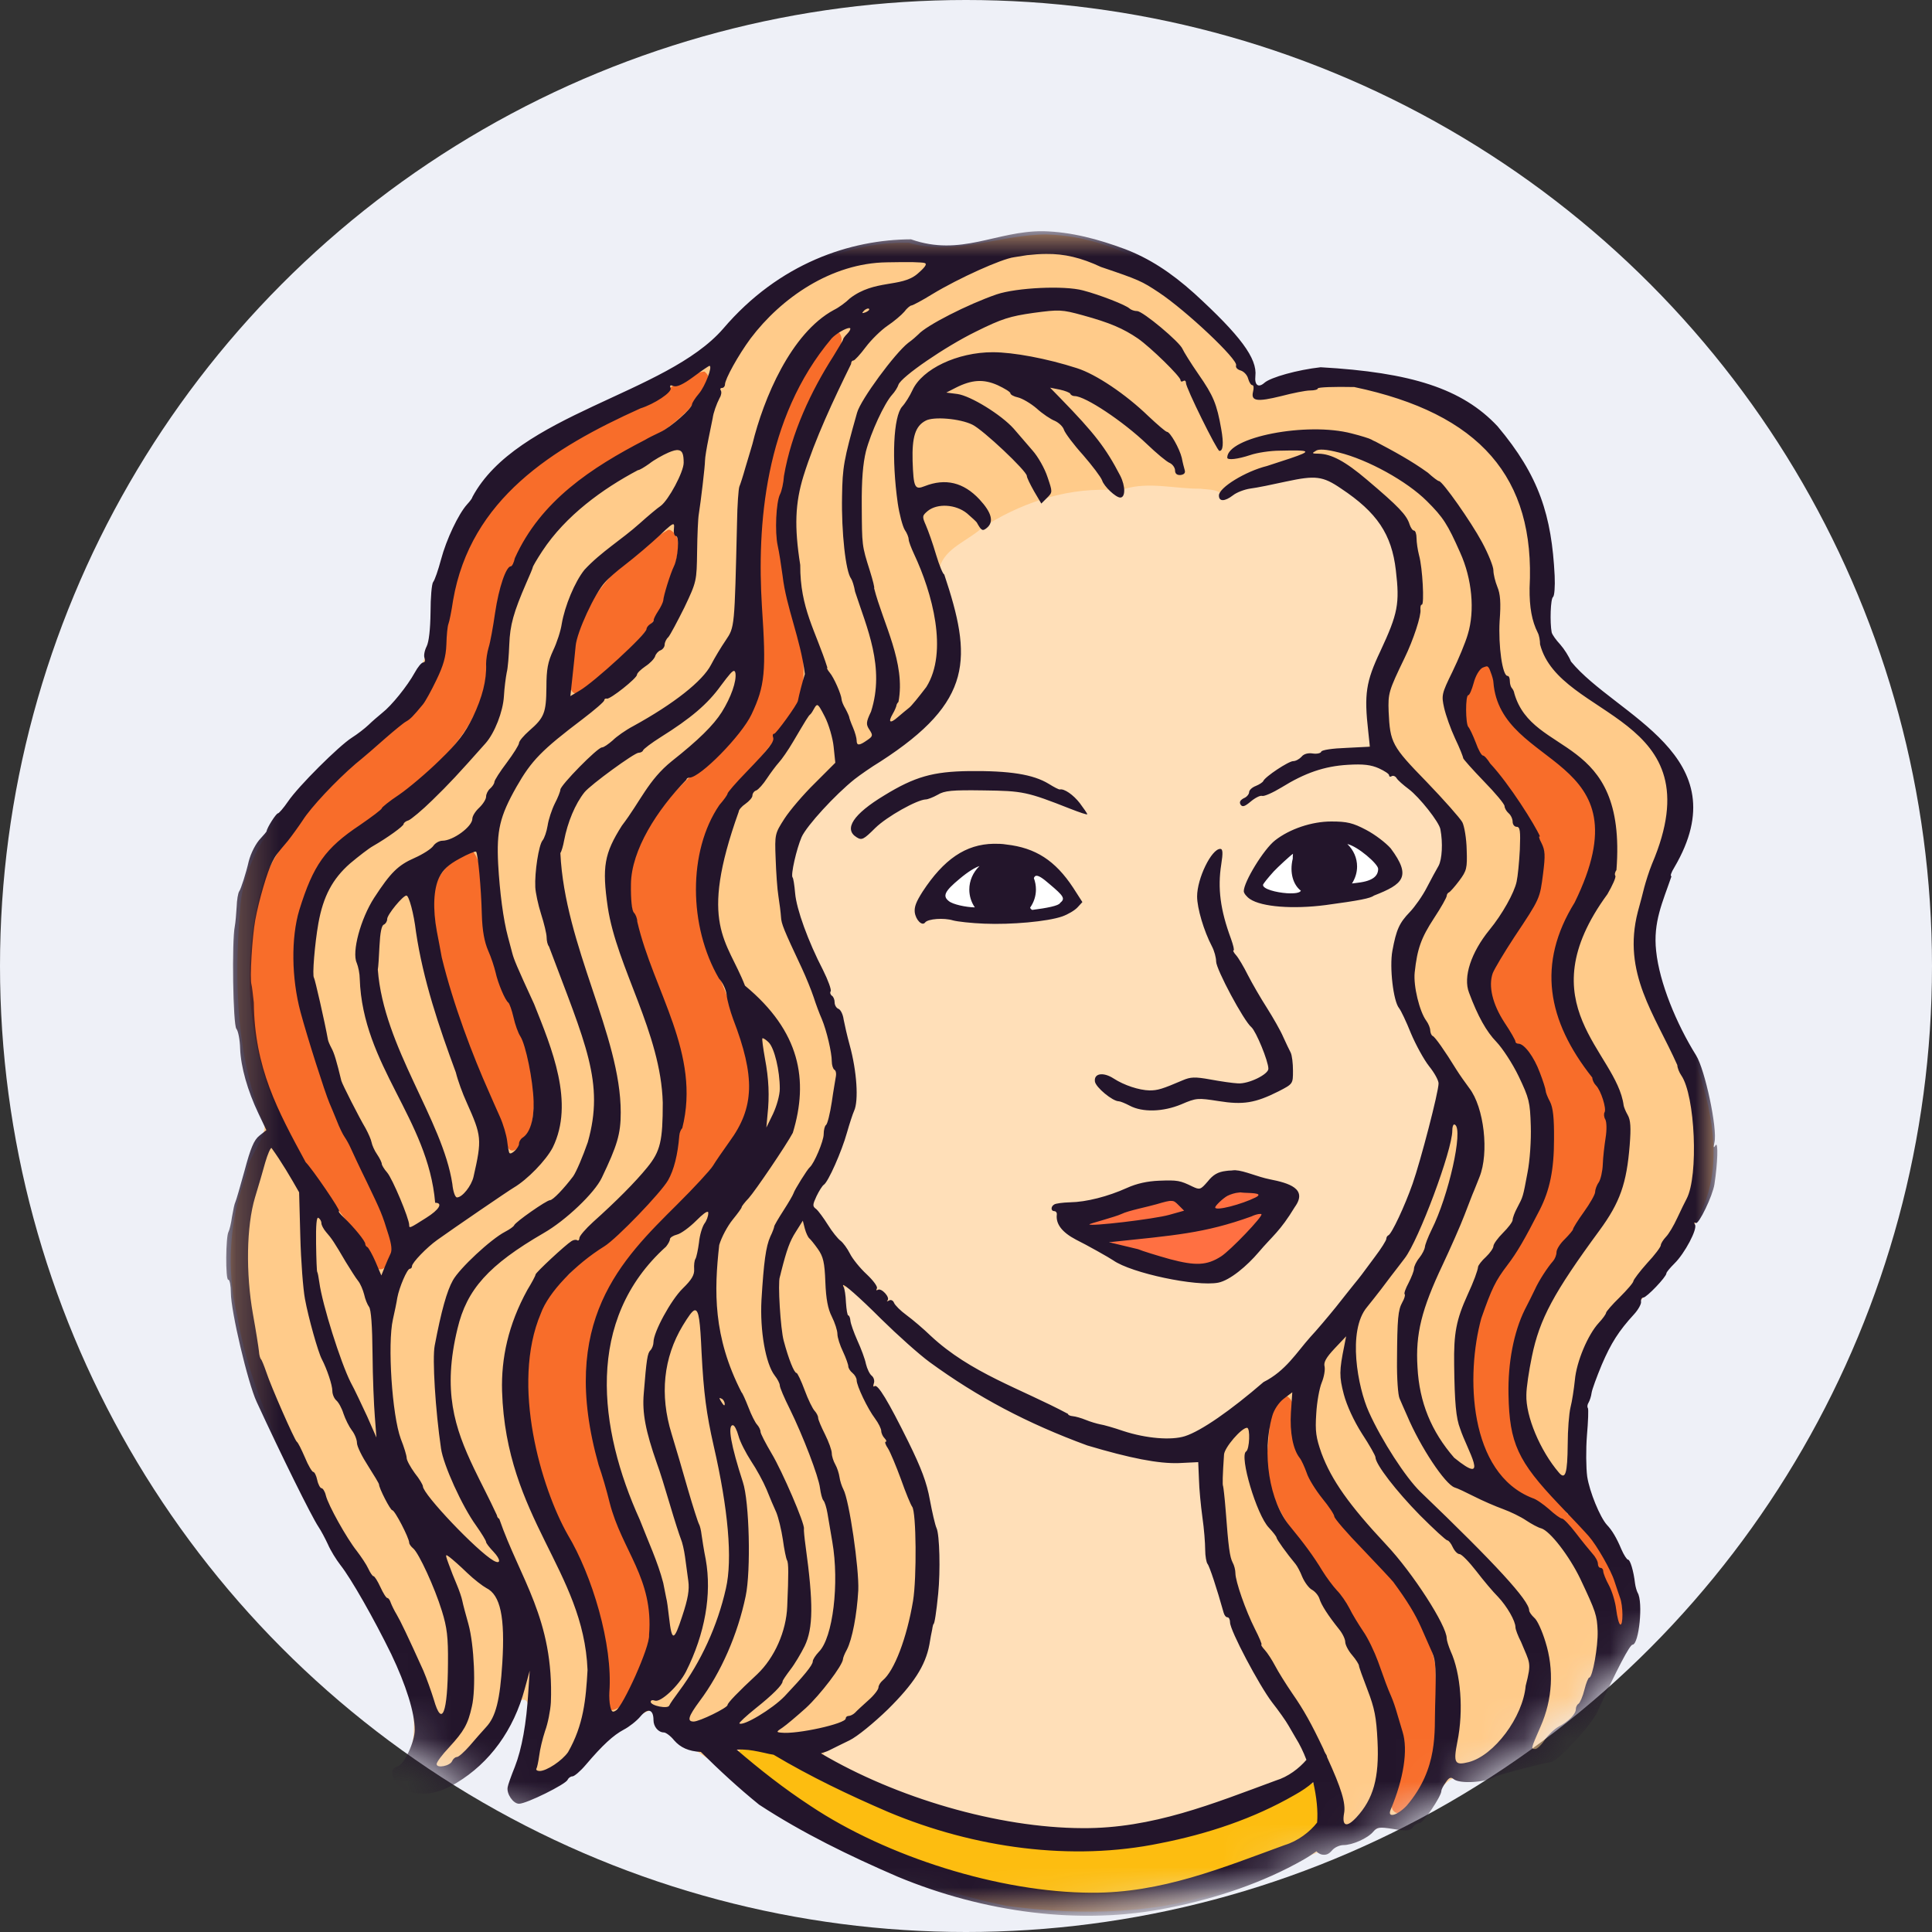 <svg xmlns="http://www.w3.org/2000/svg" xmlns:xlink="http://www.w3.org/1999/xlink" width="45" height="45" viewBox="0 0 45 45">
  <rect x="0" y="0" width="45" height="45" fill="#333333" stroke="none"/>
  <defs>
    <circle id="f-av-34-a" cx="22.5" cy="22.5" r="22.5"/>
    <polygon id="f-av-34-c" points="0 .916 34.73 .916 34.73 40.154 0 40.154"/>
  </defs>
  <g fill="none" fill-rule="evenodd">
    <mask id="f-av-34-b" fill="#fff">
      <use xlink:href="#f-av-34-a"/>
    </mask>
    <use fill="#EEF0F7" xlink:href="#f-av-34-a"/>
    <g mask="url(#f-av-34-b)">
      <g transform="matrix(-1 0 0 1 40 4)">
        <path fill="#FFCB8A" d="M15.623,1.461 C13.757,1.515 12.151,2.721 11.036,4.139 C10.771,4.377 10.993,4.88 10.63,5.015 C10.074,4.718 9.365,4.614 8.743,4.658 C7.531,4.761 6.163,4.988 5.265,5.875 C4.206,6.973 3.746,8.546 3.88,10.035 C4.113,10.867 3.4,11.494 2.847,11.992 C2.073,12.728 0.938,13.306 0.694,14.431 C0.532,15.345 1.074,16.156 1.338,17.001 C1.787,18.352 1.014,19.656 0.473,20.851 C0.084,21.977 -0.149,23.302 0.467,24.383 C0.862,25.379 1.701,26.071 2.274,26.952 C3.048,28.018 3.29,29.392 2.994,30.663 C2.669,31.772 1.647,32.717 1.911,33.957 C2.209,34.621 2.577,35.265 2.918,35.92 C3.463,37.018 4.762,37.305 5.877,37.385 C6.456,37.336 6.541,37.991 6.865,38.31 C7.104,38.7 7.554,38.468 7.909,38.576 C8.235,38.797 8.618,38.883 8.97,39.041 C9.744,39.262 10.485,39.7 11.263,39.96 C12.956,40.599 14.79,40.625 16.554,40.392 C18.744,39.933 20.847,39.024 22.638,37.672 C23.185,37.137 23.838,36.737 24.487,36.342 C24.746,36.255 24.661,35.941 24.845,35.833 C25.466,36.06 25.9,36.661 26.413,37.066 C26.888,37.407 27.408,37.948 28.02,37.915 C28.193,37.396 27.77,36.85 27.744,36.32 C27.722,36.11 27.565,35.449 27.906,35.617 C28.301,36.471 28.911,37.424 29.885,37.645 C30.177,37.694 30.804,37.677 30.746,37.267 C30.318,36.866 30.324,36.261 30.394,35.719 C30.746,34.459 31.492,33.34 32.146,32.22 C33.098,30.452 34.137,28.656 34.472,26.654 C34.736,25.556 34.656,24.41 34.261,23.35 C34.228,22.928 33.85,22.619 33.834,22.214 C34.504,20.63 34.548,18.856 34.407,17.179 C34.321,15.761 33.266,14.68 32.298,13.733 C31.507,12.868 30.27,12.22 30.009,10.991 C29.907,9.531 29.475,8.038 28.446,6.957 C26.823,5.431 24.396,5.118 22.87,3.452 C21.826,2.386 20.371,1.618 18.835,1.656 C17.764,1.969 16.688,1.461 15.623,1.461"/>
        <path fill="#FFDFB8" d="M20.269,25.967 C20.252,25.967 20.231,25.972 20.22,25.978 C19.23,26.812 18.354,27.785 17.196,28.401 C15.757,29.212 14.189,29.91 12.523,30.018 C12.134,29.878 11.89,30.052 12.004,30.461 C11.939,31.846 11.68,33.236 10.982,34.459 C10.582,35.362 9.841,36.109 9.506,37.034 C10.171,37.634 11.101,37.801 11.918,38.116 C13.178,38.564 14.531,38.748 15.856,38.559 C17.587,38.359 19.279,37.801 20.799,36.958 C20.901,36.677 20.431,36.617 20.269,36.465 C19.366,35.886 18.495,35.054 18.354,33.951 C18.154,32.842 18.106,31.669 18.521,30.592 C18.808,29.646 19.333,28.807 19.814,27.952 C20.036,27.342 20.365,26.713 20.377,26.054 C20.361,26.006 20.311,25.972 20.269,25.967 M11.345,23.339 C11.756,23.302 11.983,23.95 12.409,23.637 C13.275,23.365 14.108,23.983 14.963,24.063 C15.076,24.107 15.391,24.074 15.391,24.177 C15.249,24.355 15.26,24.636 15.006,24.74 C13.989,25.405 12.789,25.898 11.561,25.784 C10.831,25.383 10.306,24.681 9.852,23.998 C9.64,23.691 10.182,23.62 10.371,23.538 C10.69,23.452 11.01,23.344 11.345,23.339 M11.62,15.874 C12.063,16.345 12.151,17.075 11.869,17.654 C11.555,18.655 11.004,19.542 10.517,20.462 C10.344,20.726 10.398,21.089 10.733,21.191 C11.399,21.441 12.134,20.998 12.783,21.359 C13.275,21.592 13.779,21.338 14.227,21.143 C14.486,21.018 14.449,21.273 14.281,21.359 C13.719,21.841 12.908,21.841 12.242,21.597 C11.529,21.506 10.744,21.744 10.122,21.268 C9.759,21.035 10.035,20.532 10.148,20.224 C10.777,18.995 11.782,17.795 11.626,16.329 C11.62,16.183 11.604,16.021 11.62,15.874 M16.813,15.74 C17.656,15.701 18.348,16.438 18.608,17.179 C18.673,17.562 18.1,17.324 17.873,17.395 C17.008,17.357 16.115,17.508 15.277,17.27 C15.119,17.19 14.741,17.114 14.963,16.881 C15.303,16.161 16.018,15.74 16.813,15.74 M8.808,15.221 C9.575,15.177 10.381,15.517 10.727,16.237 C10.911,16.459 11.047,16.93 10.63,16.967 C9.635,17.103 8.553,17.071 7.634,16.606 C7.174,16.351 7.58,15.848 7.867,15.636 C8.137,15.426 8.451,15.215 8.808,15.221 M17.235,14.03 C18.262,14.004 19.355,14.344 20.036,15.134 C20.215,15.307 20.01,15.545 19.825,15.361 C19.063,14.707 18.078,14.274 17.062,14.365 C16.277,14.279 15.553,14.598 14.827,14.836 C15.433,14.192 16.401,14.047 17.235,14.03 M9.333,7.032 C8.261,7.432 7.325,8.449 7.418,9.649 C7.271,10.628 8.142,11.38 8.056,12.348 C8.121,12.711 7.954,13.192 8.17,13.468 C9.041,13.49 9.943,13.678 10.604,14.279 C10.712,14.376 10.896,14.523 10.95,14.614 C10.031,14.252 9.11,13.593 8.077,13.766 C7.379,14.041 6.769,14.588 6.428,15.247 C6.169,16.14 6.861,16.898 7.299,17.573 C7.747,18.444 7.435,19.477 6.942,20.278 C6.774,20.7 6.32,21.061 6.487,21.565 C6.811,23.004 7.217,24.469 8.17,25.626 C9.149,26.946 10.247,28.211 11.652,29.088 C12.085,29.419 12.605,29.672 13.161,29.532 C14.763,29.3 16.207,28.504 17.602,27.731 C19.009,26.778 20.149,25.475 21.108,24.08 C20.983,23.62 20.615,23.22 20.479,22.738 C20.192,22.068 20.019,21.327 20.226,20.613 C20.393,19.656 20.875,18.79 21.216,17.882 C21.631,16.989 21.804,15.766 21.037,15.009 C20.263,14.03 19.074,13.522 18.246,12.608 C17.78,12.154 17.678,11.494 17.743,10.877 C17.7,10.288 18.024,9.763 18.11,9.201 C17.976,8.763 17.456,8.594 17.137,8.303 C16.277,7.74 15.238,7.378 14.2,7.41 C14.043,7.421 13.898,7.606 13.805,7.388 C13.243,7.215 12.621,7.388 12.043,7.383 C11.864,7.41 11.588,7.383 11.501,7.572 C10.825,7.254 10.057,7.14 9.333,7.032"/>
        <path fill="#FDBD10" d="M22.351,36.746 C21.42,36.979 20.648,37.613 19.749,37.943 C17.3,39.046 14.465,39.419 11.885,38.587 C11.036,38.348 10.235,37.98 9.489,37.526 C9.175,37.537 9.327,38.008 9.273,38.218 C9.154,38.726 9.792,38.868 10.144,39.046 C11.583,39.571 13.059,40.208 14.627,40.111 C16.785,40.122 18.884,39.398 20.756,38.364 C21.463,37.9 22.21,37.424 22.788,36.817 C22.74,36.618 22.487,36.763 22.351,36.746"/>
        <path fill="#FF7042" d="M10.63,24.199 C10.425,24.302 10.669,24.491 10.755,24.594 C11.133,24.977 11.501,25.487 12.085,25.53 C12.767,25.465 13.405,25.189 14.071,25.042 C14.298,24.86 13.919,24.783 13.773,24.806 C12.75,24.707 11.728,24.562 10.76,24.216 C10.717,24.205 10.679,24.188 10.63,24.199 M12.729,23.896 C12.571,23.929 12.324,24.074 12.409,24.259 C12.67,24.415 13.005,24.404 13.291,24.475 C13.66,24.513 14.497,24.621 14.866,24.594 C15.028,24.508 14.406,24.335 14.281,24.324 C13.773,24.156 13.26,23.978 12.729,23.896 M10.971,23.685 C10.841,23.691 10.571,23.717 10.652,23.907 C10.906,24.091 11.237,24.156 11.533,24.227 C11.691,24.29 11.815,24.091 11.68,23.983 C11.512,23.777 11.231,23.68 10.971,23.685"/>
        <path fill="#FFF" d="M16.704,15.973 C16.656,15.973 16.607,15.973 16.553,15.977 C15.763,16.064 15.113,16.67 15.152,17.032 C15.189,17.395 15.898,17.373 16.693,17.293 C17.482,17.205 18.398,17.313 18.359,16.952 C18.321,16.616 17.467,15.983 16.704,15.973 M9.11,15.573 C8.315,15.573 7.671,15.864 7.671,16.232 C7.671,16.595 8.315,16.887 9.11,16.887 C9.911,16.887 10.803,17.092 10.803,16.729 C10.803,16.362 9.911,15.573 9.11,15.573"/>
        <path fill="#F86D2A" d="M10.019,28.521 C9.694,28.748 9.986,29.295 9.781,29.624 C9.202,31.642 6.958,32.691 6.569,34.789 C6.541,35.957 6.396,37.407 7.379,38.241 C7.795,38.23 7.455,37.667 7.428,37.429 C7.174,35.741 8.212,34.162 9.094,32.799 C9.71,31.874 10.641,30.955 10.473,29.738 C10.419,29.354 10.484,28.677 10.019,28.521 L10.019,28.521 Z M29.009,15.8 C28.663,16.2 28.819,16.859 28.7,17.362 C28.538,19.035 27.224,20.548 27.64,22.279 C27.727,22.545 28.116,23.112 28.224,22.576 C28.884,20.695 29.917,18.839 29.912,16.8 C29.847,16.368 29.404,15.923 29.009,15.8 L29.009,15.8 Z M5.421,11.483 L5.383,11.483 C5,11.754 5.216,12.348 4.848,12.652 C4.28,13.409 3.312,13.842 2.906,14.717 C2.506,15.919 3.372,17.006 3.696,18.104 C4.01,19.191 3.463,20.267 2.841,21.138 C2.355,21.814 2.56,22.684 2.674,23.447 C2.858,24.086 3.306,24.622 3.675,25.146 C3.907,25.67 4.274,26.114 4.47,26.665 C4.864,27.65 4.918,28.802 4.546,29.803 C4.308,30.365 3.761,30.739 3.491,31.268 C3.474,31.264 3.453,31.258 3.437,31.264 C3.183,31.36 3.048,31.63 2.863,31.82 C2.49,32.323 2.197,32.913 2.132,33.54 C2.128,33.67 2.117,33.957 2.328,33.869 C2.469,33.622 2.447,33.307 2.571,33.048 C2.642,32.907 2.685,32.728 2.761,32.604 C2.906,32.479 2.912,32.263 3.057,32.133 C3.221,31.896 3.48,31.707 3.593,31.431 C3.745,31.437 3.945,31.187 4.075,31.122 C4.6,30.825 5.162,30.506 5.394,29.905 C5.86,28.802 5.811,27.51 5.443,26.379 C5.037,25.373 4.226,24.545 3.967,23.479 C3.853,22.69 3.815,21.852 4.161,21.121 C4.28,20.587 4.794,20.321 5.005,19.84 C5.313,19.396 5.432,18.796 5.097,18.331 C4.648,17.503 3.831,16.612 4.194,15.594 C4.566,14.501 5.692,13.804 5.908,12.646 C5.919,12.229 5.746,11.786 5.46,11.488 C5.448,11.483 5.432,11.483 5.421,11.483 L5.421,11.483 Z M24.396,8.341 C24.016,8.546 24.303,9.119 24.336,9.445 C24.563,10.645 25.65,11.364 26.482,12.149 C26.862,12.246 26.683,11.63 26.683,11.414 C26.58,10.061 25.548,8.996 24.438,8.341 L24.396,8.341 Z M23.594,4.653 C23.275,4.891 23.784,5.291 23.936,5.507 C24.844,6.48 26.266,6.795 27.132,7.833 C28.224,8.909 28.49,10.461 28.684,11.916 C29.128,13.792 31.064,14.648 32.313,15.908 C33.416,17.211 33.146,19.066 32.659,20.548 C32.21,22.085 31.302,23.453 30.853,24.994 C30.74,25.27 31.107,25.822 31.323,25.427 C31.659,24.622 32.357,23.998 32.784,23.231 C34.163,21.274 34.568,18.639 33.805,16.368 C33.038,14.799 31.626,13.707 30.372,12.549 C29.376,11.565 29.761,10.024 29.123,8.849 C28.289,6.88 26.164,6.069 24.444,5.085 C24.222,4.874 23.903,4.696 23.594,4.653 L23.594,4.653 Z M20.452,3.748 C20.246,4.031 20.685,4.398 20.75,4.69 C21.626,6.205 22.107,7.995 21.653,9.715 C21.468,10.683 20.944,11.797 21.615,12.7 C22.269,13.88 23.594,14.74 23.687,16.178 C23.892,17.39 23.318,18.515 22.902,19.618 C22.572,20.57 22.269,21.722 22.972,22.593 C24.038,24.231 26.017,25.405 26.234,27.499 C26.413,29.343 25.752,31.139 25.032,32.816 C24.746,33.497 24.742,34.265 25.125,34.913 C25.32,35.19 25.374,35.806 25.764,35.833 C26.022,35.282 25.806,34.621 25.996,34.048 C26.374,32.129 27.77,30.478 27.699,28.45 C27.753,27.445 27.587,26.325 26.731,25.67 C25.985,24.81 24.828,24.242 24.396,23.139 C23.979,22.074 24,20.922 24.405,19.85 C24.671,18.769 25.265,17.758 25.358,16.638 C25.244,15.394 24.368,14.404 23.426,13.669 C22.805,13.1 22.215,12.37 22.323,11.473 C22.263,9.184 22.529,6.67 21.21,4.653 C20.977,4.377 20.82,3.836 20.452,3.748 L20.452,3.748 Z"/>
        <g transform="translate(0 .469)">
          <mask id="f-av-34-d" fill="#fff">
            <use xlink:href="#f-av-34-c"/>
          </mask>
          <path fill="#23152B" d="M22.675,36.283 C22.729,36.277 22.788,36.283 22.842,36.283 C22.302,36.748 21.735,37.193 21.123,37.593 C19.349,38.777 16.721,39.61 14.573,39.616 C12.945,39.625 11.533,39.037 10.079,38.507 C9.77,38.414 9.489,38.198 9.322,37.982 C9.299,37.721 9.333,37.386 9.413,37.04 C9.532,37.148 9.679,37.247 9.852,37.343 C10.792,37.885 11.864,38.246 12.977,38.464 C15.039,38.89 17.304,38.577 19.306,37.738 C20.225,37.343 21.128,36.911 21.982,36.402 C22.053,36.392 22.124,36.376 22.194,36.359 C22.388,36.316 22.535,36.288 22.675,36.283 L22.675,36.283 Z M29.603,31.757 C29.62,31.757 29.603,31.816 29.549,31.961 C29.501,32.097 29.415,32.313 29.361,32.438 C29.306,32.568 29.246,32.741 29.231,32.821 C29.214,32.909 29.149,33.147 29.09,33.357 C28.955,33.845 28.911,34.861 29.009,35.278 C29.101,35.694 29.192,35.851 29.538,36.229 C29.702,36.402 29.83,36.575 29.83,36.619 C29.83,36.727 29.512,36.662 29.469,36.549 C29.447,36.5 29.398,36.456 29.361,36.456 C29.317,36.456 29.187,36.337 29.063,36.197 C28.939,36.05 28.766,35.856 28.678,35.759 C28.451,35.516 28.354,35.131 28.3,34.26 C28.235,33.201 28.343,32.681 28.673,32.519 C28.755,32.475 28.96,32.319 29.117,32.168 C29.279,32.01 29.464,31.848 29.529,31.799 C29.566,31.773 29.592,31.751 29.603,31.757 L29.603,31.757 Z M10.955,28.787 C11.084,28.787 11.479,29.246 11.49,29.41 C11.523,29.89 11.529,30.123 11.512,30.145 C11.506,30.156 11.475,30.409 11.452,30.707 C11.387,31.578 11.356,31.794 11.29,31.924 C11.252,31.989 11.225,32.103 11.225,32.173 C11.225,32.362 10.987,33.044 10.771,33.471 C10.669,33.671 10.598,33.839 10.619,33.839 C10.636,33.839 10.604,33.893 10.539,33.964 C10.479,34.029 10.371,34.196 10.3,34.331 C10.23,34.466 10.051,34.753 9.9,34.974 C9.63,35.363 9.461,35.667 9.175,36.268 C9.16,36.311 9.148,36.337 9.126,36.376 C9.11,36.396 9.094,36.424 9.089,36.461 C8.759,37.181 8.65,37.533 8.694,37.766 C8.748,38.068 8.635,38.106 8.408,37.863 C8.013,37.435 7.872,36.943 7.915,36.083 C7.942,35.527 7.985,35.315 8.147,34.893 C8.255,34.612 8.348,34.358 8.348,34.325 C8.348,34.299 8.417,34.185 8.505,34.083 C8.596,33.979 8.667,33.839 8.667,33.774 C8.667,33.709 8.732,33.573 8.813,33.476 C9.067,33.158 9.225,32.914 9.268,32.767 C9.294,32.687 9.376,32.594 9.446,32.557 C9.515,32.519 9.614,32.384 9.668,32.259 C9.716,32.135 9.787,32.006 9.824,31.961 C10.03,31.714 10.267,31.383 10.267,31.345 C10.267,31.323 10.349,31.215 10.446,31.113 C10.732,30.815 11.138,29.441 10.976,29.339 C10.896,29.291 10.874,28.787 10.955,28.787 L10.955,28.787 Z M22.93,28.727 C23.06,28.727 22.972,29.203 22.697,30.052 C22.546,30.502 22.507,32.119 22.632,32.708 C22.816,33.595 23.205,34.488 23.704,35.153 C23.968,35.51 24.005,35.629 23.843,35.629 C23.708,35.629 23.054,35.309 23.054,35.244 C23.054,35.196 22.816,34.948 22.362,34.526 C21.962,34.146 21.686,33.53 21.664,32.946 C21.631,32.183 21.631,31.93 21.67,31.87 C21.69,31.833 21.735,31.621 21.766,31.388 C21.8,31.161 21.869,30.88 21.917,30.761 C21.973,30.642 22.075,30.398 22.146,30.221 C22.221,30.042 22.383,29.745 22.507,29.561 C22.626,29.376 22.762,29.117 22.799,28.976 C22.838,28.836 22.892,28.727 22.93,28.727 L22.93,28.727 Z M23.227,28.094 C23.254,28.085 23.238,28.122 23.179,28.213 C23.14,28.273 23.119,28.278 23.119,28.235 C23.119,28.193 23.146,28.139 23.179,28.116 C23.2,28.105 23.216,28.1 23.227,28.094 L23.227,28.094 Z M9.9,27.96 L10.1,28.111 C10.213,28.198 10.327,28.366 10.366,28.511 C10.613,29.376 10.436,30.508 9.954,31.081 C9.625,31.481 9.402,31.783 9.202,32.114 C9.106,32.27 8.953,32.475 8.862,32.573 C8.769,32.665 8.64,32.855 8.57,32.99 C8.505,33.125 8.359,33.363 8.25,33.525 C8.136,33.687 7.985,34.007 7.904,34.228 C7.736,34.699 7.688,34.835 7.591,35.056 C7.553,35.142 7.494,35.315 7.461,35.434 C7.423,35.559 7.364,35.754 7.33,35.873 C7.202,36.288 7.304,36.96 7.612,37.69 C7.688,37.879 7.466,37.825 7.239,37.593 C6.487,36.716 6.595,35.84 6.573,35.267 C6.547,34.429 6.558,34.211 6.638,34.029 C6.692,33.91 6.811,33.638 6.898,33.439 C7.038,33.125 7.217,32.827 7.548,32.378 C7.585,32.33 7.904,31.989 8.266,31.61 C8.629,31.237 8.921,30.897 8.921,30.854 C8.921,30.809 9.046,30.621 9.202,30.431 C9.353,30.242 9.521,29.977 9.565,29.836 C9.614,29.7 9.684,29.544 9.727,29.49 C9.884,29.291 9.96,28.895 9.932,28.431 L9.9,27.96 Z M8.646,26.656 L8.916,26.942 C9.11,27.149 9.175,27.262 9.148,27.359 C9.132,27.435 9.16,27.603 9.214,27.733 C9.268,27.862 9.327,28.187 9.342,28.457 C9.37,28.874 9.348,29.014 9.219,29.382 C8.986,30.004 8.581,30.582 7.715,31.507 C7.092,32.168 6.303,33.395 6.303,33.692 C6.303,33.741 6.26,33.876 6.212,33.99 C5.974,34.509 5.908,35.375 6.054,36.095 C6.152,36.592 6.119,36.657 5.795,36.575 C5.2,36.424 4.529,35.527 4.464,34.796 C4.319,34.234 4.367,34.277 4.572,33.774 C4.643,33.638 4.702,33.482 4.702,33.433 C4.702,33.287 4.898,32.946 5.108,32.724 C5.222,32.611 5.449,32.341 5.616,32.123 C5.784,31.907 5.957,31.729 6.005,31.729 C6.05,31.729 6.119,31.66 6.163,31.567 C6.201,31.481 6.26,31.41 6.286,31.41 C6.32,31.41 6.606,31.145 6.93,30.821 C7.477,30.264 7.963,29.637 7.963,29.473 C7.963,29.436 8.104,29.187 8.278,28.922 C8.467,28.625 8.629,28.273 8.7,28.008 C8.808,27.597 8.808,27.456 8.689,26.877 L8.646,26.656 Z M23.823,26.051 C23.881,26.067 23.968,26.196 24.098,26.408 C24.547,27.154 24.638,28.019 24.357,28.928 C24.266,29.22 24.098,29.799 23.979,30.215 C23.86,30.625 23.741,30.994 23.719,31.031 C23.698,31.064 23.67,31.178 23.659,31.28 C23.644,31.383 23.605,31.643 23.562,31.853 C23.417,32.665 23.579,33.584 24.022,34.466 C24.195,34.801 24.612,35.19 24.746,35.142 C24.802,35.121 24.844,35.131 24.844,35.17 C24.844,35.261 24.439,35.343 24.411,35.255 C24.396,35.218 24.292,35.067 24.178,34.915 C23.676,34.239 23.287,33.4 23.092,32.529 C22.935,31.848 23.038,30.681 23.378,29.203 C23.546,28.463 23.611,27.975 23.659,27.035 C23.692,26.315 23.719,26.028 23.823,26.051 L23.823,26.051 Z M20.365,25.466 C20.365,25.472 20.361,25.488 20.35,25.509 C20.328,25.542 20.302,25.704 20.296,25.872 C20.285,26.034 20.263,26.17 20.242,26.17 C20.22,26.17 20.198,26.224 20.192,26.294 C20.187,26.358 20.112,26.57 20.03,26.754 C19.944,26.942 19.852,27.186 19.831,27.299 C19.803,27.413 19.744,27.538 19.695,27.575 C19.647,27.614 19.624,27.694 19.647,27.754 C19.669,27.813 19.663,27.841 19.63,27.819 C19.559,27.754 19.312,28.165 18.841,29.117 C18.543,29.723 18.413,30.063 18.342,30.463 C18.288,30.755 18.219,31.053 18.186,31.124 C18.115,31.275 18.094,32.119 18.148,32.654 C18.191,33.087 18.234,33.357 18.256,33.357 C18.262,33.357 18.279,33.417 18.288,33.487 C18.305,33.558 18.333,33.714 18.353,33.839 C18.446,34.331 18.722,34.753 19.317,35.343 C19.652,35.667 20.036,35.981 20.214,36.067 C20.387,36.149 20.598,36.257 20.685,36.299 C20.739,36.327 20.81,36.348 20.879,36.37 C19.133,37.403 16.758,38.106 14.784,38.112 C13.156,38.123 11.739,37.539 10.284,37.003 C9.997,36.916 9.744,36.722 9.571,36.521 C9.64,36.337 9.727,36.16 9.819,36.013 C9.852,35.959 9.927,35.829 9.986,35.726 C10.046,35.618 10.219,35.375 10.371,35.181 C10.673,34.785 11.35,33.508 11.35,33.32 C11.35,33.255 11.376,33.201 11.41,33.201 C11.447,33.201 11.484,33.152 11.501,33.087 C11.657,32.529 11.83,32.006 11.875,31.956 C11.901,31.924 11.929,31.773 11.929,31.626 C11.929,31.475 11.955,31.135 11.994,30.869 C12.031,30.599 12.069,30.204 12.074,29.988 L12.091,29.587 L12.539,29.609 C13.016,29.626 13.68,29.495 14.676,29.198 C16.077,28.684 17.229,28.073 18.348,27.257 C18.592,27.078 19.094,26.629 19.474,26.255 C19.998,25.731 20.361,25.418 20.365,25.466 L20.365,25.466 Z M21.301,23.963 L21.463,24.221 C21.604,24.439 21.675,24.638 21.804,25.146 C21.815,25.2 21.832,25.256 21.837,25.277 C21.886,25.412 21.82,26.488 21.746,26.759 C21.631,27.191 21.502,27.51 21.448,27.51 C21.426,27.51 21.34,27.689 21.258,27.911 C21.177,28.133 21.069,28.349 21.026,28.392 C20.983,28.44 20.944,28.511 20.944,28.554 C20.944,28.598 20.869,28.771 20.782,28.944 C20.696,29.117 20.626,29.311 20.626,29.382 C20.626,29.447 20.588,29.566 20.544,29.642 C20.501,29.717 20.458,29.853 20.447,29.933 C20.436,30.02 20.393,30.15 20.356,30.221 C20.22,30.469 19.987,32.069 20.009,32.573 C20.041,33.141 20.149,33.709 20.274,33.953 C20.328,34.049 20.365,34.146 20.365,34.174 C20.371,34.319 20.896,35.008 21.231,35.315 C21.442,35.505 21.686,35.71 21.772,35.769 C21.923,35.867 21.923,35.877 21.804,35.888 C21.437,35.931 20.302,35.678 20.302,35.559 C20.302,35.527 20.274,35.499 20.236,35.499 C20.198,35.499 20.128,35.467 20.084,35.423 C20.041,35.375 19.896,35.244 19.771,35.131 C19.641,35.017 19.539,34.883 19.539,34.835 C19.539,34.79 19.494,34.715 19.44,34.671 C19.17,34.45 18.878,33.683 18.733,32.816 C18.646,32.281 18.657,30.75 18.754,30.625 C18.787,30.582 18.906,30.296 19.014,29.988 C19.127,29.68 19.263,29.354 19.317,29.268 C19.377,29.183 19.397,29.112 19.371,29.112 C19.343,29.112 19.354,29.073 19.397,29.03 C19.436,28.993 19.474,28.911 19.474,28.863 C19.474,28.809 19.539,28.679 19.619,28.571 C19.792,28.343 20.047,27.808 20.047,27.679 C20.047,27.629 20.09,27.554 20.144,27.51 C20.198,27.467 20.242,27.396 20.242,27.353 C20.242,27.316 20.296,27.16 20.365,27.013 C20.436,26.867 20.495,26.683 20.495,26.602 C20.495,26.521 20.555,26.337 20.626,26.196 C20.717,26.017 20.761,25.785 20.776,25.39 C20.793,24.936 20.825,24.8 20.95,24.623 C21.031,24.508 21.123,24.395 21.15,24.374 C21.177,24.352 21.225,24.255 21.253,24.152 L21.301,23.963 Z M32.584,23.897 C32.627,23.871 32.644,24.065 32.638,24.498 C32.633,24.85 32.622,25.146 32.611,25.157 C32.6,25.169 32.579,25.277 32.562,25.401 C32.492,25.92 32.065,27.268 31.833,27.727 C31.74,27.895 31.572,28.258 31.448,28.522 L31.232,29.014 L31.269,28.533 C31.291,28.267 31.319,27.608 31.323,27.056 C31.329,26.423 31.356,26.028 31.405,25.969 C31.442,25.92 31.496,25.79 31.518,25.682 C31.546,25.574 31.606,25.429 31.66,25.364 C31.714,25.299 31.838,25.098 31.946,24.925 C32.211,24.471 32.276,24.374 32.406,24.227 C32.465,24.158 32.514,24.065 32.514,24.022 C32.514,23.974 32.546,23.92 32.584,23.897 L32.584,23.897 Z M10.652,23.806 C10.695,23.806 10.777,23.827 10.857,23.866 C11.955,24.26 12.636,24.303 14.168,24.465 L13.492,24.627 C13.388,24.671 13.053,24.774 12.746,24.86 C12.15,25.018 11.89,25.007 11.56,24.796 C11.339,24.655 10.576,23.855 10.619,23.812 C10.624,23.806 10.636,23.806 10.652,23.806 L10.652,23.806 Z M23.514,23.758 C23.546,23.747 23.633,23.812 23.784,23.963 C23.94,24.119 24.141,24.266 24.232,24.287 C24.32,24.309 24.396,24.357 24.396,24.395 C24.396,24.433 24.439,24.508 24.487,24.568 C26.38,26.272 26.062,28.803 25.098,30.929 C24.91,31.416 24.677,31.913 24.552,32.4 C24.525,32.54 24.493,32.698 24.482,32.752 C24.465,32.806 24.439,33.005 24.417,33.201 C24.352,33.774 24.303,33.768 24.109,33.173 C23.974,32.767 23.94,32.557 23.968,32.356 C23.99,32.205 24.022,31.952 24.044,31.794 C24.065,31.637 24.109,31.448 24.141,31.377 C24.169,31.308 24.286,30.951 24.396,30.577 C24.504,30.21 24.638,29.777 24.698,29.62 C24.964,28.863 25.044,28.44 25.006,27.992 C24.941,27.18 24.919,27.05 24.85,26.981 C24.811,26.942 24.779,26.856 24.779,26.791 C24.779,26.559 24.374,25.812 24.098,25.542 C23.886,25.336 23.823,25.223 23.832,25.092 C23.838,24.995 23.827,24.887 23.8,24.85 C23.778,24.811 23.741,24.638 23.719,24.471 C23.704,24.303 23.644,24.108 23.594,24.033 C23.54,23.963 23.503,23.855 23.503,23.789 C23.503,23.773 23.503,23.758 23.514,23.758 L23.514,23.758 Z M12.712,23.503 C12.778,23.497 12.874,23.525 13.059,23.579 C13.264,23.639 13.725,23.73 13.876,23.806 C14.021,23.875 14.627,24.033 14.627,24.048 C14.627,24.104 13.113,23.925 12.766,23.827 L12.42,23.73 L12.55,23.6 C12.616,23.535 12.647,23.503 12.712,23.503 L12.712,23.503 Z M11.144,23.308 C11.225,23.313 11.333,23.346 11.41,23.384 C11.518,23.443 11.696,23.616 11.696,23.654 C11.696,23.747 11.069,23.579 10.755,23.421 C10.522,23.302 10.96,23.324 11.073,23.308 C11.095,23.302 11.117,23.302 11.144,23.308 L11.144,23.308 Z M11.225,22.788 C11.015,22.799 10.717,22.941 10.42,23 C9.986,23.086 9.532,23.216 9.841,23.644 C10.192,24.221 10.354,24.309 10.684,24.698 C10.95,25.012 11.35,25.353 11.626,25.407 C12.134,25.504 13.648,25.185 14.071,24.887 C14.146,24.833 14.704,24.519 14.936,24.406 C15.266,24.233 15.411,24.039 15.385,23.821 C15.379,23.778 15.406,23.741 15.444,23.741 C15.525,23.741 15.53,23.633 15.444,23.585 C15.411,23.562 15.249,23.54 15.076,23.535 C14.698,23.529 14.194,23.4 13.751,23.2 C13.524,23.097 13.275,23.043 13.005,23.032 C12.571,23.015 12.513,23.027 12.225,23.168 C12.053,23.248 12.037,23.243 11.869,23.049 C11.745,22.892 11.631,22.827 11.447,22.805 C11.41,22.799 11.361,22.794 11.311,22.794 C11.285,22.788 11.257,22.788 11.225,22.788 L11.225,22.788 Z M33.677,22.269 C33.703,22.269 33.768,22.421 33.822,22.606 C33.871,22.788 33.979,23.157 34.06,23.421 C34.261,24.093 34.276,25.191 34.109,26.136 C34.038,26.527 33.979,26.91 33.969,27.002 C33.964,27.089 33.941,27.175 33.919,27.191 C33.904,27.208 33.85,27.337 33.802,27.478 C33.687,27.83 33.141,29.068 33.087,29.112 C33.059,29.127 32.979,29.291 32.897,29.479 C32.823,29.663 32.73,29.815 32.704,29.815 C32.676,29.815 32.633,29.896 32.611,30.004 C32.59,30.106 32.54,30.193 32.514,30.193 C32.481,30.193 32.432,30.269 32.411,30.361 C32.357,30.588 31.924,31.362 31.691,31.654 C31.589,31.788 31.464,31.973 31.421,32.069 C31.378,32.162 31.323,32.243 31.302,32.243 C31.275,32.243 31.205,32.356 31.14,32.497 C31.075,32.639 31.005,32.752 30.977,32.752 C30.951,32.752 30.917,32.801 30.897,32.866 C30.874,32.925 30.815,33.048 30.761,33.136 C30.675,33.281 30.508,33.627 30.139,34.444 C30.063,34.623 29.955,34.926 29.896,35.116 C29.707,35.78 29.572,35.44 29.566,34.271 C29.56,33.66 29.588,33.439 29.707,33.054 C29.879,32.497 30.242,31.714 30.372,31.6 C30.426,31.556 30.469,31.496 30.469,31.464 C30.469,31.356 30.804,30.707 30.863,30.707 C30.908,30.707 31.172,30.193 31.172,30.106 C31.172,30.085 31.286,29.896 31.427,29.674 C31.567,29.458 31.686,29.22 31.686,29.138 C31.686,29.063 31.74,28.928 31.805,28.846 C31.87,28.76 31.956,28.587 32,28.457 C32.038,28.332 32.114,28.193 32.168,28.148 C32.216,28.105 32.259,28.008 32.259,27.927 C32.259,27.792 32.384,27.419 32.503,27.191 C32.59,27.029 32.817,26.224 32.897,25.785 C32.94,25.558 32.99,24.904 33.005,24.336 L33.033,23.302 C33.232,22.952 33.444,22.589 33.677,22.269 L33.677,22.269 Z M6.136,21.724 C6.158,21.735 6.173,21.789 6.173,21.863 C6.173,22.323 6.958,24.422 7.282,24.839 C7.358,24.936 7.498,25.126 7.602,25.256 C7.699,25.39 7.948,25.715 8.158,25.974 C8.624,26.527 8.374,27.852 8.116,28.42 C7.818,29.084 7.256,29.95 6.915,30.279 C5.162,31.961 4.383,32.812 4.383,33.039 C4.383,33.076 4.329,33.152 4.264,33.212 C4.194,33.266 4.081,33.519 4.005,33.768 C3.8,34.418 3.837,35.11 4.118,35.748 C4.351,36.283 4.345,36.268 4.237,36.268 C4.194,36.268 4.092,36.169 4.016,36.05 C3.934,35.937 3.794,35.802 3.696,35.748 C3.469,35.629 3.296,35.456 3.296,35.343 C3.296,35.294 3.269,35.235 3.231,35.213 C3.199,35.19 3.134,35.045 3.096,34.889 C3.058,34.731 3.004,34.606 2.983,34.606 C2.907,34.606 2.776,33.882 2.788,33.519 C2.804,33.152 2.825,33.082 3.193,32.302 C3.448,31.773 3.897,31.189 4.102,31.129 C4.172,31.113 4.329,31.027 4.453,30.945 C4.572,30.863 4.816,30.744 4.989,30.681 C5.168,30.616 5.471,30.485 5.659,30.389 C5.854,30.29 6.059,30.193 6.119,30.177 C6.34,30.102 6.915,29.241 7.228,28.5 C7.288,28.36 7.369,28.187 7.401,28.105 C7.438,28.029 7.466,27.629 7.461,27.214 C7.455,26.244 7.438,26.045 7.336,25.861 C7.288,25.779 7.265,25.693 7.282,25.677 C7.304,25.661 7.261,25.542 7.191,25.412 C7.126,25.282 7.066,25.137 7.066,25.083 C7.066,25.029 7.012,24.914 6.941,24.828 C6.871,24.741 6.817,24.627 6.811,24.579 C6.811,24.53 6.742,24.352 6.655,24.173 C6.26,23.389 5.914,21.848 6.109,21.729 C6.119,21.724 6.124,21.718 6.136,21.724 L6.136,21.724 Z M22.221,19.717 C22.232,19.712 22.237,19.712 22.243,19.717 C22.254,19.733 22.226,19.944 22.183,20.183 C22.092,20.663 22.075,21.063 22.124,21.502 L22.15,21.794 L21.994,21.474 C21.908,21.29 21.837,21.037 21.837,20.89 C21.837,20.464 21.962,19.95 22.092,19.814 C22.146,19.76 22.194,19.727 22.221,19.717 L22.221,19.717 Z M30.534,16.39 C30.616,16.39 30.982,16.835 30.982,16.937 C30.982,16.991 31.016,17.045 31.059,17.067 C31.113,17.082 31.146,17.261 31.161,17.559 C31.172,17.813 31.189,18.061 31.2,18.115 C31.064,19.928 29.691,21.61 29.464,23.108 C29.447,23.287 29.398,23.421 29.356,23.421 C29.231,23.421 29.019,23.151 28.971,22.941 C28.771,22.064 28.782,21.988 29.128,21.215 C29.225,21.004 29.339,20.691 29.382,20.512 C29.776,19.446 30.145,18.359 30.312,17.229 C30.361,16.812 30.474,16.39 30.534,16.39 L30.534,16.39 Z M15.871,15.93 C15.893,15.936 15.91,15.958 15.919,15.984 C15.887,16.072 15.871,16.157 15.871,16.25 C15.871,16.401 15.919,16.547 16.006,16.671 C16.001,16.693 15.984,16.71 15.958,16.725 C15.623,16.682 15.336,16.628 15.309,16.563 C15.184,16.461 15.217,16.407 15.558,16.12 C15.714,15.984 15.811,15.919 15.871,15.93 L15.871,15.93 Z M17.186,15.703 C17.289,15.737 17.451,15.833 17.65,16.001 C17.996,16.288 18.052,16.401 17.899,16.52 C17.808,16.596 17.51,16.661 17.294,16.666 C17.38,16.542 17.423,16.396 17.423,16.25 C17.423,16.044 17.337,15.85 17.186,15.703 L17.186,15.703 Z M9.884,15.417 C9.949,15.46 10.241,15.731 10.332,15.828 C10.468,15.979 10.582,16.12 10.582,16.142 C10.587,16.239 10.273,16.319 10.025,16.336 C9.83,16.347 9.722,16.325 9.7,16.277 C9.873,16.146 9.971,15.865 9.889,15.53 C9.889,15.493 9.889,15.454 9.884,15.417 L9.884,15.417 Z M28.911,15.368 C28.928,15.352 29.101,15.422 29.296,15.53 C29.555,15.671 29.68,15.785 29.771,15.969 C29.901,16.239 29.923,16.693 29.825,17.224 C29.793,17.38 29.745,17.65 29.711,17.829 C29.441,18.938 28.987,20.123 28.613,20.961 C28.554,21.102 28.436,21.361 28.36,21.534 C28.278,21.713 28.204,21.971 28.187,22.107 C28.17,22.248 28.148,22.377 28.133,22.388 C28.09,22.437 27.911,22.259 27.911,22.172 C27.911,22.124 27.878,22.064 27.83,22.031 C27.657,21.923 27.56,21.61 27.571,21.188 C27.586,20.685 27.754,19.868 27.878,19.673 C27.932,19.593 28.003,19.392 28.04,19.224 C28.079,19.057 28.133,18.906 28.159,18.884 C28.235,18.83 28.403,18.43 28.457,18.18 C28.485,18.061 28.559,17.829 28.63,17.672 C28.717,17.471 28.766,17.207 28.777,16.839 C28.792,16.211 28.868,15.411 28.911,15.368 L28.911,15.368 Z M11.577,15.303 C11.518,15.303 11.512,15.395 11.555,15.666 C11.642,16.217 11.577,16.725 11.328,17.397 C11.274,17.548 11.246,17.667 11.268,17.667 C11.29,17.667 11.263,17.721 11.209,17.78 C11.155,17.84 11.03,18.05 10.933,18.245 C10.836,18.435 10.636,18.781 10.49,19.008 C10.343,19.241 10.17,19.544 10.111,19.684 C10.046,19.825 9.971,19.987 9.938,20.047 C9.906,20.112 9.884,20.3 9.884,20.469 C9.884,20.777 9.884,20.777 10.219,20.95 C10.766,21.225 11.047,21.269 11.62,21.177 C12.102,21.102 12.134,21.102 12.485,21.253 C12.913,21.431 13.388,21.443 13.686,21.285 C13.788,21.231 13.907,21.182 13.941,21.182 C14.086,21.182 14.476,20.858 14.497,20.723 C14.525,20.529 14.302,20.495 14.06,20.652 C13.816,20.81 13.47,20.923 13.226,20.929 C13.032,20.929 12.928,20.896 12.448,20.691 C12.269,20.615 12.167,20.609 11.81,20.674 C11.577,20.717 11.285,20.76 11.166,20.765 C10.917,20.782 10.457,20.555 10.457,20.425 C10.457,20.246 10.744,19.554 10.852,19.457 C11.03,19.312 11.674,18.106 11.674,17.927 C11.674,17.834 11.717,17.678 11.771,17.575 C11.961,17.213 12.117,16.682 12.117,16.412 C12.117,15.99 11.782,15.303 11.577,15.303 L11.577,15.303 Z M8.618,15.19 C8.473,15.331 8.391,15.514 8.391,15.714 C8.391,15.854 8.434,15.99 8.51,16.109 L8.374,16.092 C8.002,16.049 7.9,15.919 7.9,15.768 C7.9,15.655 8.374,15.244 8.618,15.19 L8.618,15.19 Z M16.855,15.184 C16.758,15.184 16.661,15.184 16.563,15.201 C15.882,15.277 15.422,15.573 15.005,16.206 L14.789,16.542 L14.903,16.666 C14.968,16.736 15.124,16.829 15.26,16.877 C15.606,16.997 16.45,17.071 17.071,17.045 C17.369,17.034 17.7,16.997 17.802,16.969 C18.013,16.904 18.387,16.931 18.452,17.017 C18.521,17.11 18.673,16.958 18.694,16.775 C18.705,16.65 18.662,16.537 18.511,16.299 C18.018,15.547 17.51,15.195 16.855,15.184 L16.855,15.184 Z M8.992,14.665 C8.624,14.665 8.488,14.698 8.181,14.86 C7.974,14.968 7.721,15.162 7.607,15.292 C7.114,15.953 7.321,16.126 7.996,16.39 C8.082,16.455 8.326,16.504 9.126,16.612 C9.884,16.71 10.609,16.656 10.885,16.472 C10.965,16.418 11.03,16.336 11.03,16.288 C11.03,16.072 10.565,15.309 10.3,15.104 C9.96,14.838 9.446,14.665 8.992,14.665 L8.992,14.665 Z M17.428,13.491 C16.483,13.481 15.936,13.567 15.573,13.788 C15.45,13.865 15.336,13.924 15.314,13.919 C15.212,13.896 15,14.043 14.849,14.238 C14.758,14.362 14.676,14.475 14.676,14.497 C14.676,14.514 14.854,14.454 15.076,14.367 C16.077,13.973 16.174,13.952 17.093,13.941 C17.823,13.93 18.002,13.946 18.16,14.043 C18.268,14.103 18.392,14.151 18.435,14.151 C18.64,14.157 19.343,14.551 19.613,14.816 C19.885,15.087 19.928,15.108 20.047,15.033 C20.356,14.843 20.123,14.492 19.408,14.06 C18.694,13.621 18.268,13.502 17.428,13.491 L17.428,13.491 Z M20.961,11.955 C20.983,11.95 21.004,11.977 21.026,12.015 C21.063,12.085 21.107,12.156 21.128,12.171 C21.171,12.204 21.221,12.29 21.528,12.809 C21.642,13.005 21.794,13.221 21.859,13.291 C21.923,13.362 22.048,13.529 22.135,13.66 C22.221,13.794 22.334,13.919 22.383,13.941 C22.438,13.956 22.475,14.015 22.475,14.065 C22.475,14.108 22.552,14.194 22.637,14.254 C22.725,14.313 22.794,14.395 22.794,14.438 C23.741,17.082 23.06,17.423 22.648,18.489 C21.361,19.554 21.161,20.691 21.534,21.917 C21.686,22.204 22.41,23.27 22.561,23.438 C22.654,23.535 22.729,23.633 22.725,23.648 C22.725,23.67 22.822,23.801 22.935,23.94 C23.054,24.087 23.194,24.346 23.248,24.53 C23.367,25.596 23.395,26.661 22.729,27.96 C22.708,27.975 22.637,28.133 22.567,28.312 C22.502,28.485 22.41,28.667 22.367,28.712 C22.323,28.76 22.286,28.836 22.286,28.879 C22.286,28.922 22.167,29.149 22.027,29.387 C21.783,29.793 21.247,31.031 21.275,31.14 C21.28,31.167 21.264,31.345 21.236,31.546 C21.053,32.875 21.058,33.454 21.258,33.871 C21.344,34.044 21.491,34.293 21.593,34.423 C21.69,34.552 21.772,34.671 21.772,34.693 C21.772,34.775 22.01,35.012 22.399,35.321 C22.621,35.499 22.788,35.656 22.779,35.672 C22.697,35.748 22.01,35.337 21.724,35.039 C21.28,34.569 21.069,34.315 21.069,34.228 C21.069,34.185 21.004,34.087 20.929,34.007 C20.598,33.683 20.447,32.4 20.614,31.442 C20.657,31.194 20.707,30.897 20.728,30.772 C20.75,30.647 20.788,30.517 20.821,30.48 C20.853,30.443 20.884,30.312 20.901,30.188 C20.934,29.918 21.296,28.976 21.604,28.349 C21.735,28.089 21.837,27.846 21.837,27.802 C21.837,27.754 21.891,27.651 21.956,27.569 C22.167,27.294 22.302,26.527 22.264,25.812 C22.21,24.919 22.161,24.568 22.059,24.336 C22.005,24.227 21.967,24.119 21.967,24.098 C21.967,24.076 21.869,23.909 21.75,23.724 C21.631,23.54 21.528,23.362 21.517,23.324 C21.496,23.248 21.193,22.762 21.139,22.719 C21.037,22.632 20.815,22.107 20.815,21.951 C20.815,21.848 20.788,21.75 20.761,21.735 C20.728,21.713 20.668,21.474 20.626,21.199 C20.588,20.929 20.538,20.652 20.529,20.592 C20.518,20.529 20.533,20.464 20.566,20.447 C20.598,20.425 20.626,20.339 20.626,20.252 C20.626,20.047 20.745,19.539 20.858,19.267 C20.912,19.148 20.998,18.916 21.048,18.759 C21.102,18.597 21.225,18.294 21.323,18.083 C21.75,17.175 21.8,17.051 21.809,16.889 C21.815,16.79 21.843,16.574 21.869,16.407 C21.897,16.239 21.923,15.845 21.934,15.525 C21.956,14.963 21.951,14.946 21.729,14.6 C21.604,14.406 21.285,14.032 21.02,13.773 L20.544,13.297 L20.583,12.923 C20.603,12.724 20.696,12.404 20.788,12.225 C20.884,12.037 20.929,11.961 20.961,11.955 L20.961,11.955 Z M22.898,11.16 C22.935,11.144 23.015,11.241 23.205,11.495 C23.519,11.933 23.914,12.264 24.612,12.701 C24.828,12.837 25.012,12.977 25.023,13.01 C25.033,13.042 25.083,13.064 25.126,13.064 C25.222,13.064 26.24,13.805 26.386,13.984 C26.602,14.254 26.78,14.681 26.862,15.113 C26.883,15.233 26.921,15.363 26.948,15.4 C26.845,17.575 25.542,19.641 25.542,21.443 C25.542,21.945 25.623,22.21 25.985,22.967 C26.153,23.319 26.823,23.957 27.333,24.249 C28.619,24.995 29.128,25.563 29.344,26.477 C29.696,27.927 29.415,28.781 28.96,29.734 C28.798,30.074 28.609,30.426 28.425,30.826 C28.425,30.858 28.397,30.897 28.371,30.908 C27.889,32.302 27.094,33.244 27.169,35.181 C27.18,35.375 27.24,35.678 27.305,35.851 C27.364,36.029 27.424,36.283 27.441,36.424 C27.461,36.565 27.489,36.7 27.506,36.727 C27.521,36.754 27.489,36.781 27.43,36.781 C27.268,36.781 26.91,36.543 26.769,36.342 C26.408,35.71 26.354,35.116 26.315,34.429 C26.408,32.103 28.213,30.902 28.306,27.932 C28.327,27.169 28.165,26.391 27.716,25.574 C27.614,25.407 27.526,25.245 27.526,25.217 C27.526,25.174 26.834,24.53 26.689,24.439 C26.646,24.411 26.586,24.4 26.559,24.417 C26.527,24.439 26.505,24.411 26.505,24.368 C26.505,24.32 26.359,24.152 26.186,23.994 C25.65,23.514 25.207,23.069 24.925,22.723 C24.617,22.345 24.563,22.107 24.563,21.215 C24.606,19.587 25.634,18.061 25.844,16.661 C25.98,15.72 25.926,15.411 25.515,14.762 C25.077,14.189 24.904,13.703 24.352,13.259 C23.73,12.767 23.384,12.426 23.188,12.117 C22.972,11.771 22.842,11.399 22.87,11.209 C22.876,11.183 22.881,11.166 22.898,11.16 L22.898,11.16 Z M5.362,11.052 C5.373,11.052 5.389,11.052 5.4,11.058 C5.421,11.063 5.443,11.073 5.471,11.084 C5.546,11.127 5.633,11.274 5.676,11.441 C5.719,11.598 5.773,11.723 5.8,11.723 C5.871,11.723 5.866,12.389 5.8,12.463 C5.767,12.497 5.692,12.659 5.627,12.826 C5.568,12.994 5.492,13.129 5.46,13.129 C5.427,13.129 5.352,13.215 5.292,13.313 C4.842,13.794 4.243,14.752 4.129,15.017 C4.167,14.99 4.156,15.059 4.096,15.167 C4.01,15.341 4.005,15.45 4.059,15.882 C4.135,16.466 4.124,16.45 4.729,17.358 C4.967,17.721 5.194,18.1 5.233,18.203 C5.335,18.5 5.238,18.916 4.961,19.343 C4.816,19.559 4.702,19.76 4.702,19.792 C4.702,19.82 4.669,19.841 4.632,19.841 C4.496,19.841 4.269,20.149 4.135,20.512 C4.059,20.706 3.999,20.901 3.999,20.933 C3.999,20.972 3.956,21.085 3.897,21.193 C3.826,21.335 3.8,21.567 3.804,22.07 C3.804,22.777 3.902,23.248 4.135,23.708 C4.492,24.406 4.665,24.703 4.892,25.001 C5.168,25.364 5.254,25.542 5.497,26.235 C5.86,27.554 5.8,29.847 4.302,30.426 C4.221,30.448 4.053,30.567 3.917,30.685 C3.789,30.804 3.653,30.902 3.616,30.902 C3.582,30.902 3.437,31.053 3.296,31.237 C3.156,31.421 2.983,31.632 2.912,31.714 C2.842,31.788 2.782,31.896 2.782,31.952 C2.782,32.006 2.756,32.049 2.722,32.049 C2.685,32.049 2.657,32.086 2.657,32.129 C2.657,32.173 2.598,32.324 2.523,32.46 C2.452,32.594 2.376,32.843 2.356,33.017 C2.333,33.19 2.296,33.346 2.263,33.368 C2.192,33.411 2.192,32.931 2.268,32.741 C2.296,32.659 2.356,32.486 2.398,32.356 C2.475,32.108 2.804,31.529 2.994,31.313 C3.053,31.243 3.366,30.908 3.69,30.571 C4.648,29.566 4.842,29.144 4.864,28.019 C4.881,27.273 4.74,26.553 4.486,26.039 C4.405,25.883 4.297,25.666 4.248,25.563 C4.156,25.358 3.951,25.044 3.826,24.904 C3.783,24.854 3.746,24.763 3.746,24.698 C3.746,24.627 3.658,24.493 3.55,24.39 C3.448,24.287 3.361,24.184 3.361,24.162 C3.361,24.136 3.247,23.951 3.107,23.758 C2.966,23.562 2.847,23.352 2.847,23.298 C2.847,23.243 2.81,23.135 2.761,23.069 C2.717,23 2.674,22.811 2.668,22.654 C2.663,22.496 2.631,22.215 2.603,22.037 C2.572,21.848 2.577,21.664 2.609,21.605 C2.642,21.551 2.648,21.474 2.626,21.437 C2.577,21.355 2.711,20.929 2.825,20.815 C2.875,20.765 2.912,20.685 2.912,20.631 C3.967,19.301 4.205,17.975 3.323,16.552 C1.613,13.059 5.06,13.481 5.216,11.419 C5.216,11.382 5.244,11.274 5.281,11.183 C5.308,11.101 5.33,11.063 5.362,11.052 L5.362,11.052 Z M24.314,7.742 C24.34,7.731 24.428,7.801 24.617,7.985 C24.856,8.207 25.185,8.488 25.472,8.71 C25.628,8.829 25.823,8.996 25.909,9.095 C26.147,9.353 26.564,10.252 26.592,10.576 C26.607,10.733 26.64,11.058 26.667,11.3 L26.715,11.745 L26.505,11.62 C26.164,11.425 24.941,10.301 24.941,10.181 C24.941,10.148 24.898,10.094 24.856,10.068 C24.806,10.04 24.768,9.997 24.774,9.975 C24.779,9.954 24.731,9.856 24.671,9.765 C24.606,9.668 24.558,9.56 24.552,9.521 C24.547,9.407 24.385,8.888 24.303,8.721 C24.206,8.521 24.173,8.017 24.255,8.017 C24.292,8.017 24.314,7.943 24.303,7.855 C24.298,7.79 24.292,7.753 24.314,7.742 L24.314,7.742 Z M24.195,6.017 C24.249,6.005 24.325,6.028 24.428,6.071 C24.563,6.13 24.768,6.244 24.876,6.331 C24.99,6.411 25.103,6.482 25.142,6.482 C25.958,6.914 26.823,7.537 27.37,8.369 C27.495,8.559 27.592,8.726 27.592,8.748 C27.592,8.764 27.662,8.931 27.744,9.115 C28.035,9.787 28.122,10.089 28.138,10.544 C28.148,10.798 28.17,11.095 28.198,11.198 C28.219,11.306 28.252,11.549 28.263,11.75 C28.284,12.106 28.479,12.605 28.69,12.843 C29.333,13.567 29.538,13.788 29.929,14.168 C30.171,14.406 30.426,14.616 30.485,14.639 C30.545,14.654 30.599,14.698 30.599,14.724 C30.599,14.773 30.982,15.048 31.313,15.238 C31.41,15.292 31.648,15.476 31.848,15.644 C32.254,16.001 32.471,16.407 32.584,17.034 C32.67,17.521 32.73,18.262 32.687,18.305 C32.665,18.333 32.438,19.321 32.362,19.744 C32.357,19.781 32.319,19.868 32.281,19.939 C32.216,20.058 32.162,20.237 32.049,20.706 C32.026,20.788 31.643,21.545 31.486,21.809 C31.421,21.929 31.356,22.075 31.345,22.14 C31.334,22.2 31.28,22.329 31.215,22.421 C31.156,22.507 31.107,22.61 31.107,22.643 C31.107,22.669 31.053,22.762 30.982,22.842 C30.859,22.984 30.469,23.914 30.469,24.065 C30.469,24.147 30.458,24.141 30.074,23.897 C29.771,23.708 29.674,23.546 29.864,23.546 C30.031,21.582 31.552,20.36 31.621,18.327 C31.621,18.214 31.654,18.05 31.691,17.959 C31.81,17.704 31.6,16.931 31.286,16.444 C30.902,15.854 30.729,15.683 30.344,15.514 C30.15,15.428 29.955,15.303 29.907,15.233 C29.864,15.167 29.765,15.113 29.696,15.113 C29.447,15.113 28.998,14.784 28.998,14.6 C28.998,14.54 28.928,14.427 28.84,14.346 C28.749,14.259 28.678,14.146 28.678,14.086 C28.678,14.027 28.636,13.941 28.582,13.896 C28.533,13.853 28.485,13.783 28.485,13.745 C28.485,13.708 28.354,13.502 28.198,13.297 C28.04,13.085 27.911,12.88 27.911,12.837 C27.911,12.794 27.802,12.664 27.673,12.551 C27.322,12.247 27.279,12.134 27.273,11.544 C27.273,11.117 27.24,10.95 27.115,10.679 C27.029,10.5 26.938,10.219 26.916,10.062 C26.845,9.646 26.613,9.083 26.386,8.802 C26.002,8.386 25.52,8.099 25.103,7.725 C24.91,7.552 24.687,7.364 24.612,7.315 C24.428,7.18 24.076,6.525 24.076,6.309 C24.076,6.119 24.104,6.028 24.195,6.017 L24.195,6.017 Z M9.169,6.005 C9.256,6 9.316,6.005 9.353,6.033 C9.452,6.087 9.441,6.098 9.288,6.098 C8.992,6.104 8.672,6.271 8.164,6.703 C7.429,7.325 7.234,7.526 7.168,7.747 C7.142,7.823 7.098,7.889 7.066,7.889 C7.033,7.889 7.006,7.969 7.006,8.067 C7.006,8.164 6.979,8.343 6.947,8.467 C6.865,8.759 6.822,9.614 6.882,9.614 C6.91,9.614 6.919,9.668 6.915,9.727 C6.893,9.862 7.077,10.431 7.288,10.863 C7.656,11.626 7.671,11.68 7.656,12.106 C7.623,12.832 7.58,12.913 6.774,13.74 C6.368,14.162 5.994,14.585 5.94,14.681 C5.892,14.773 5.843,15.065 5.838,15.325 C5.823,15.757 5.838,15.811 6.011,16.044 C6.113,16.18 6.223,16.304 6.249,16.315 C6.277,16.325 6.303,16.364 6.303,16.396 C6.303,16.433 6.433,16.666 6.601,16.92 C6.898,17.375 6.99,17.629 7.049,18.18 C7.083,18.495 6.936,19.094 6.779,19.306 C6.731,19.371 6.687,19.474 6.687,19.533 C6.682,19.593 6.66,19.647 6.628,19.662 C6.579,19.679 6.352,19.998 6.076,20.447 C6.005,20.561 5.871,20.75 5.778,20.875 C5.432,21.323 5.313,22.383 5.54,22.946 C5.579,23.049 5.638,23.189 5.665,23.259 C5.698,23.33 5.795,23.589 5.892,23.838 C5.985,24.082 6.217,24.606 6.4,24.995 C6.887,26.023 7.033,26.602 6.984,27.376 C6.941,28.198 6.66,28.874 6.13,29.484 C5.265,30.188 5.832,29.296 5.99,28.809 C6.087,28.565 6.119,28.198 6.13,27.322 C6.141,26.585 6.082,26.272 5.817,25.688 C5.676,25.385 5.579,25.12 5.573,25.038 C5.568,25.001 5.486,24.893 5.389,24.806 C5.292,24.714 5.216,24.601 5.216,24.558 C5.216,24.508 5.114,24.368 4.995,24.249 C4.87,24.125 4.768,23.99 4.768,23.946 C4.768,23.897 4.719,23.767 4.66,23.659 C4.524,23.4 4.529,23.421 4.421,22.842 C4.367,22.572 4.334,22.091 4.345,21.755 C4.362,21.199 4.383,21.112 4.626,20.603 C4.768,20.306 5.006,19.944 5.146,19.798 C5.378,19.559 5.579,19.202 5.784,18.651 C5.925,18.288 5.735,17.715 5.308,17.19 C5.011,16.829 4.729,16.325 4.675,16.066 C4.648,15.947 4.615,15.612 4.6,15.32 C4.583,14.886 4.594,14.789 4.675,14.789 C4.725,14.789 4.768,14.735 4.768,14.67 C4.768,14.605 4.81,14.514 4.864,14.47 C4.913,14.427 4.956,14.352 4.956,14.308 C4.956,14.259 5.173,14 5.438,13.729 C5.704,13.453 5.92,13.21 5.92,13.189 C5.92,13.161 6,12.956 6.109,12.729 C6.212,12.508 6.325,12.188 6.363,12.02 C6.428,11.728 6.422,11.691 6.173,11.183 C6.028,10.885 5.866,10.494 5.812,10.306 C5.644,9.754 5.713,9.013 5.99,8.402 C6.282,7.742 6.385,7.58 6.768,7.2 C7.234,6.737 8.136,6.238 8.813,6.071 C8.964,6.033 9.078,6.011 9.169,6.005 L9.169,6.005 Z M23.476,4.053 C23.492,4.053 23.659,4.167 23.849,4.308 C24.082,4.481 24.232,4.55 24.309,4.524 C24.39,4.491 24.406,4.507 24.379,4.572 C24.346,4.669 24.757,4.941 25.083,5.043 C27.126,5.963 29.041,7.152 29.447,9.515 C29.484,9.765 29.533,10.008 29.555,10.062 C29.577,10.116 29.598,10.332 29.603,10.544 C29.614,10.831 29.674,11.036 29.836,11.371 C29.955,11.62 30.096,11.875 30.15,11.939 C30.383,12.221 30.442,12.279 30.539,12.335 C30.599,12.366 30.815,12.545 31.021,12.724 C31.226,12.908 31.54,13.178 31.719,13.323 C32.173,13.714 32.758,14.335 32.946,14.633 C33.039,14.773 33.195,14.99 33.292,15.113 C33.563,15.433 33.579,15.454 33.66,15.612 C33.768,15.817 33.969,16.493 34.055,16.963 C34.126,17.354 34.185,18.327 34.142,18.467 C34.131,18.5 34.109,18.689 34.088,18.884 C34.072,20.404 33.536,21.393 32.881,22.6 C32.724,22.757 32.054,23.741 32.103,23.741 C32.13,23.741 32.08,23.806 31.995,23.886 C31.745,24.125 31.492,24.439 31.492,24.504 C31.492,24.536 31.47,24.568 31.442,24.579 C31.416,24.595 31.329,24.746 31.254,24.919 L31.118,25.239 L31.042,25.049 C30.999,24.941 30.94,24.806 30.908,24.741 C30.863,24.66 30.88,24.519 30.951,24.292 C31.102,23.806 31.118,23.767 31.453,23.069 C31.626,22.719 31.794,22.356 31.833,22.269 C31.87,22.183 31.935,22.07 31.972,22.016 C32.011,21.962 32.097,21.789 32.157,21.631 C32.222,21.474 32.298,21.285 32.33,21.215 C32.438,20.955 32.832,19.727 33,19.105 C33.212,18.316 33.223,17.369 33.028,16.725 C32.704,15.683 32.427,15.287 31.615,14.747 C31.34,14.557 31.107,14.384 31.107,14.356 C31.107,14.335 30.928,14.189 30.707,14.043 C30.491,13.896 30.063,13.535 29.765,13.243 C29.333,12.826 29.171,12.61 28.987,12.236 C28.766,11.771 28.663,11.376 28.678,10.993 C28.678,10.895 28.652,10.721 28.619,10.613 C28.582,10.5 28.516,10.139 28.468,9.802 C28.381,9.219 28.213,8.721 28.1,8.721 C28.073,8.721 28.03,8.635 28.008,8.531 C27.407,7.196 26.224,6.422 24.969,5.773 C24.919,5.741 24.757,5.659 24.617,5.594 C24.374,5.481 23.881,5.043 23.881,4.946 C23.881,4.919 23.812,4.805 23.719,4.697 C23.573,4.524 23.395,4.053 23.476,4.053 L23.476,4.053 Z M20.225,3.171 C20.302,3.177 20.518,3.296 20.626,3.409 C22.205,5.276 22.367,7.796 22.254,9.646 C22.15,11.177 22.183,11.507 22.496,12.171 C22.729,12.664 23.692,13.643 23.94,13.643 C23.979,13.643 24.011,13.664 24.011,13.691 C24.698,14.395 25.293,15.331 25.304,16.12 C25.31,16.493 25.282,16.742 25.234,16.79 C25.196,16.829 25.157,16.92 25.157,16.997 C24.779,18.623 23.67,20.073 24.109,21.809 C24.141,21.837 24.173,21.913 24.178,21.983 C24.212,22.421 24.303,22.783 24.439,23.021 C24.606,23.313 25.634,24.379 25.92,24.558 C26.607,24.984 27.225,25.634 27.402,26.121 C28.111,27.787 27.387,30.204 26.775,31.28 C26.212,32.216 25.721,33.833 25.807,34.948 C25.812,35.045 25.807,35.19 25.785,35.278 C25.753,35.408 25.731,35.423 25.65,35.369 C25.488,35.267 24.856,33.882 24.882,33.612 C24.774,32.292 25.515,31.649 25.801,30.528 C25.866,30.258 25.98,29.869 26.056,29.657 C27.002,26.304 25.52,24.871 24.227,23.585 C23.832,23.194 23.46,22.788 23.395,22.686 C23.33,22.578 23.157,22.329 23.011,22.124 C22.427,21.329 22.405,20.615 22.924,19.267 C22.995,19.073 23.065,18.819 23.075,18.705 C23.086,18.592 23.162,18.419 23.254,18.322 C23.962,17.11 23.979,15.357 23.244,14.281 C23.14,14.162 23.054,14.043 23.054,14.015 C23.054,13.989 22.859,13.762 22.621,13.518 C22.064,12.94 21.956,12.798 21.994,12.701 C22.01,12.653 21.999,12.621 21.967,12.621 C21.923,12.621 21.431,11.944 21.415,11.853 C21.388,11.711 21.307,11.399 21.253,11.231 C21.355,10.409 21.686,9.683 21.772,8.942 C21.804,8.7 21.854,8.38 21.886,8.239 C21.956,7.92 21.923,7.223 21.832,7.044 C21.794,6.973 21.75,6.779 21.74,6.617 C21.567,5.611 21.107,4.637 20.588,3.826 C20.469,3.631 20.365,3.458 20.365,3.443 C20.365,3.42 20.322,3.361 20.268,3.307 C20.214,3.253 20.182,3.193 20.198,3.177 C20.203,3.171 20.209,3.171 20.22,3.171 L20.225,3.171 Z M19.777,2.717 C19.803,2.717 19.84,2.734 19.874,2.765 C19.933,2.831 19.928,2.836 19.836,2.804 C19.777,2.777 19.738,2.745 19.76,2.723 C19.766,2.717 19.771,2.717 19.777,2.717 L19.777,2.717 Z M18.754,1.636 C18.917,1.636 19.127,1.636 19.343,1.641 C20.637,1.658 21.804,2.469 22.518,3.415 C22.805,3.804 23.114,4.362 23.114,4.487 C23.114,4.529 23.146,4.567 23.184,4.567 C23.222,4.567 23.233,4.595 23.211,4.626 C23.188,4.66 23.2,4.74 23.238,4.799 C23.313,4.946 23.384,5.146 23.4,5.27 C23.411,5.319 23.454,5.535 23.497,5.747 C23.54,5.957 23.579,6.19 23.579,6.26 C23.579,6.39 23.676,7.211 23.724,7.509 C23.741,7.602 23.758,7.991 23.763,8.375 C23.773,9.061 23.773,9.078 24.059,9.679 C24.223,10.008 24.39,10.321 24.433,10.371 C24.482,10.414 24.519,10.494 24.519,10.548 C24.519,10.598 24.563,10.658 24.617,10.679 C24.666,10.695 24.725,10.76 24.742,10.82 C24.763,10.879 24.861,10.982 24.969,11.052 C25.072,11.123 25.163,11.209 25.163,11.246 C25.163,11.328 25.79,11.825 25.866,11.804 C25.9,11.793 25.926,11.815 25.926,11.842 C25.926,11.875 26.153,12.069 26.423,12.275 C27.387,13.005 27.619,13.243 27.971,13.859 C28.36,14.546 28.436,14.875 28.397,15.655 C28.36,16.31 28.278,16.948 28.17,17.348 C28.138,17.471 28.09,17.645 28.068,17.732 C28.03,17.877 27.971,18.024 27.56,18.916 C27.148,19.95 26.613,21.215 27.126,22.259 C27.284,22.561 27.716,23.006 28.035,23.194 C28.148,23.259 29.415,24.125 29.815,24.411 C30.058,24.584 30.404,24.941 30.404,25.023 C30.404,25.055 30.426,25.083 30.454,25.083 C30.517,25.083 30.701,25.515 30.746,25.758 C30.761,25.861 30.809,26.088 30.848,26.261 C30.977,26.829 30.869,28.494 30.664,29.047 C30.588,29.237 30.528,29.436 30.528,29.49 C30.528,29.544 30.442,29.7 30.34,29.842 C30.231,29.977 30.15,30.117 30.15,30.15 C30.15,30.335 28.89,31.66 28.505,31.881 C28.332,31.978 28.332,31.859 28.505,31.675 C28.598,31.578 28.678,31.475 28.678,31.448 C28.678,31.416 28.782,31.248 28.911,31.064 C29.236,30.616 29.674,29.652 29.728,29.268 C29.858,28.381 29.934,27.175 29.875,26.873 C29.722,26.067 29.592,25.602 29.452,25.353 C29.296,25.072 28.57,24.395 28.235,24.221 C28.133,24.167 28.04,24.104 28.025,24.071 C27.997,23.994 27.268,23.486 27.191,23.486 C27.121,23.486 26.862,23.211 26.65,22.93 C26.575,22.822 26.423,22.464 26.309,22.135 C25.915,20.745 26.359,19.852 27.214,17.575 C27.245,17.542 27.268,17.445 27.268,17.363 C27.268,17.283 27.327,17.039 27.398,16.818 C27.467,16.602 27.526,16.319 27.532,16.196 C27.549,15.845 27.452,15.217 27.364,15.108 C27.322,15.059 27.268,14.903 27.245,14.762 C27.225,14.622 27.148,14.389 27.078,14.248 C27.007,14.114 26.948,13.961 26.948,13.924 C26.948,13.822 26.082,12.94 25.98,12.94 C25.937,12.94 25.829,12.863 25.731,12.778 C25.639,12.685 25.423,12.534 25.25,12.443 C24.303,11.923 23.633,11.393 23.438,11.014 C23.357,10.857 23.205,10.604 23.097,10.446 C22.887,10.133 22.892,10.165 22.833,7.699 C22.827,7.293 22.799,6.919 22.779,6.865 C22.756,6.811 22.691,6.612 22.637,6.417 C22.578,6.227 22.507,5.979 22.475,5.875 C22.215,4.811 21.577,3.29 20.577,2.75 C20.464,2.696 20.296,2.572 20.203,2.479 C19.624,2.036 19.019,2.231 18.64,1.917 C18.456,1.76 18.398,1.679 18.461,1.658 C18.484,1.647 18.597,1.641 18.754,1.636 L18.754,1.636 Z M15.633,1.446 C15.774,1.446 15.919,1.457 16.077,1.474 C16.168,1.49 16.304,1.511 16.379,1.522 C16.667,1.559 17.667,2.008 18.284,2.382 C18.521,2.529 18.744,2.646 18.77,2.646 C18.798,2.646 18.878,2.711 18.938,2.793 C19.003,2.869 19.181,3.02 19.327,3.117 C19.479,3.221 19.706,3.443 19.836,3.616 C19.965,3.789 20.095,3.929 20.123,3.929 C20.155,3.929 20.177,3.962 20.177,4.01 C20.583,4.837 21.015,5.752 21.285,6.617 C21.48,7.25 21.502,7.796 21.361,8.689 C21.366,9.705 20.998,10.23 20.728,11.084 C20.75,11.084 20.728,11.133 20.674,11.198 C20.577,11.311 20.404,11.706 20.398,11.819 C20.398,11.853 20.361,11.955 20.306,12.042 C20.257,12.134 20.22,12.221 20.22,12.236 C20.22,12.253 20.182,12.361 20.133,12.474 C20.084,12.588 20.047,12.724 20.047,12.778 C20.047,12.902 19.987,12.902 19.803,12.772 C19.669,12.681 19.663,12.659 19.749,12.528 C19.831,12.404 19.831,12.355 19.712,12.106 C19.381,11.073 19.814,10.144 20.084,9.311 C20.106,9.18 20.149,9.046 20.177,9.007 C20.302,8.845 20.404,7.931 20.387,7.087 C20.376,6.411 20.35,6.249 20.036,5.14 C19.95,4.837 19.159,3.761 18.846,3.517 C18.748,3.448 18.646,3.355 18.608,3.318 C18.424,3.112 17.462,2.62 16.785,2.387 C16.321,2.231 15.212,2.177 14.773,2.296 C14.378,2.399 13.773,2.637 13.691,2.717 C13.654,2.75 13.578,2.777 13.513,2.777 C13.383,2.777 12.513,3.502 12.454,3.664 C12.431,3.718 12.269,3.983 12.085,4.248 C11.739,4.745 11.657,4.941 11.555,5.525 C11.495,5.86 11.512,6.039 11.598,6.033 C11.652,6.033 12.383,4.556 12.377,4.448 C12.377,4.405 12.404,4.383 12.437,4.405 C12.474,4.427 12.502,4.421 12.502,4.388 C12.502,4.302 13.2,3.621 13.496,3.415 C13.838,3.182 14.151,3.047 14.778,2.875 C15.271,2.739 15.331,2.739 15.93,2.819 C16.472,2.896 16.667,2.955 17.266,3.253 C17.986,3.605 19.008,4.308 19.073,4.491 C19.09,4.55 19.159,4.66 19.224,4.729 C19.403,4.93 19.712,5.594 19.831,6.044 C19.9,6.331 19.933,6.703 19.928,7.315 C19.922,8.239 19.928,8.229 19.738,8.829 C19.669,9.05 19.624,9.229 19.641,9.229 C19.431,10.051 18.9,10.976 19.073,11.879 C19.1,11.907 19.122,11.944 19.122,11.972 C19.127,11.993 19.159,12.08 19.208,12.161 C19.323,12.361 19.267,12.393 19.084,12.231 C18.997,12.156 18.884,12.063 18.83,12.02 C18.776,11.983 18.597,11.76 18.424,11.533 C17.91,10.712 18.284,9.342 18.711,8.434 C18.776,8.294 18.835,8.142 18.835,8.093 C18.835,8.051 18.873,7.948 18.927,7.872 C18.976,7.79 19.051,7.515 19.09,7.25 C19.235,6.221 19.192,5.233 18.986,5 C18.911,4.919 18.808,4.751 18.748,4.621 C18.521,4.124 17.7,3.735 16.877,3.735 C16.401,3.735 15.617,3.88 14.914,4.107 C14.471,4.248 13.779,4.714 13.254,5.222 C13.042,5.421 12.848,5.589 12.82,5.589 C12.746,5.589 12.528,5.974 12.474,6.195 C12.454,6.303 12.42,6.433 12.404,6.487 C12.388,6.547 12.42,6.584 12.502,6.595 C12.588,6.601 12.631,6.563 12.631,6.487 C12.631,6.428 12.686,6.346 12.755,6.314 C12.826,6.287 13.064,6.087 13.286,5.875 C13.838,5.346 14.724,4.757 14.968,4.757 C15.011,4.757 15.059,4.734 15.07,4.703 C15.082,4.675 15.195,4.632 15.314,4.606 L15.541,4.561 L15.303,4.805 C14.503,5.627 14.244,5.963 13.907,6.612 C13.784,6.854 13.784,7.12 13.907,7.12 C14.011,7.12 14.287,6.86 14.33,6.72 C14.357,6.644 14.557,6.379 14.773,6.13 C14.994,5.886 15.19,5.622 15.217,5.546 C15.238,5.47 15.336,5.378 15.428,5.335 C15.525,5.298 15.72,5.168 15.856,5.043 C15.995,4.924 16.191,4.811 16.288,4.788 C16.384,4.768 16.466,4.723 16.466,4.691 C16.466,4.66 16.602,4.578 16.764,4.502 C17.093,4.356 17.363,4.373 17.737,4.561 L17.959,4.675 L17.7,4.708 C17.391,4.751 16.682,5.189 16.39,5.514 C16.276,5.648 16.077,5.875 15.952,6.022 C15.822,6.167 15.666,6.444 15.601,6.644 C15.482,6.995 15.482,6.995 15.612,7.126 L15.746,7.26 L15.915,6.973 C16.006,6.811 16.083,6.655 16.083,6.617 C16.083,6.504 17.104,5.54 17.354,5.421 C17.64,5.281 18.256,5.227 18.441,5.33 C18.679,5.454 18.759,5.708 18.744,6.266 C18.722,6.893 18.694,6.947 18.461,6.854 C17.981,6.666 17.559,6.763 17.186,7.163 C16.9,7.472 16.844,7.688 17.017,7.829 C17.116,7.909 17.142,7.893 17.25,7.699 C17.261,7.682 17.363,7.585 17.477,7.488 C17.737,7.277 18.16,7.25 18.387,7.429 C18.521,7.542 18.526,7.558 18.435,7.764 C18.381,7.889 18.273,8.19 18.197,8.451 C18.121,8.704 18.035,8.91 18.007,8.91 C17.359,10.852 17.315,11.864 19.494,13.269 C19.701,13.394 19.971,13.583 20.095,13.68 C20.544,14.038 21.21,14.762 21.329,15.028 C21.448,15.303 21.588,15.914 21.539,15.969 C21.523,15.979 21.496,16.146 21.48,16.336 C21.448,16.71 21.177,17.456 20.83,18.126 C20.711,18.365 20.631,18.586 20.652,18.619 C20.674,18.651 20.657,18.7 20.626,18.722 C20.588,18.743 20.56,18.813 20.56,18.878 C20.56,18.943 20.518,19.014 20.469,19.029 C20.419,19.051 20.365,19.159 20.35,19.278 C20.328,19.392 20.268,19.662 20.209,19.874 C20.041,20.484 19.998,21.171 20.106,21.404 C20.138,21.474 20.214,21.707 20.274,21.917 C20.393,22.345 20.711,23.069 20.815,23.129 C20.847,23.151 20.923,23.27 20.983,23.395 C21.074,23.594 21.08,23.627 20.988,23.693 C20.938,23.735 20.815,23.903 20.717,24.059 C20.62,24.217 20.484,24.385 20.425,24.428 C20.361,24.476 20.263,24.612 20.203,24.731 C20.144,24.85 19.971,25.066 19.814,25.211 C19.658,25.358 19.55,25.504 19.576,25.542 C19.598,25.58 19.593,25.596 19.554,25.574 C19.474,25.52 19.263,25.747 19.327,25.818 C19.354,25.844 19.338,25.85 19.295,25.823 C19.252,25.796 19.198,25.818 19.176,25.877 C19.154,25.931 19.025,26.062 18.884,26.164 C18.744,26.267 18.489,26.483 18.322,26.645 C17.391,27.515 16.228,27.873 15.124,28.463 C15.124,28.49 15.076,28.511 15.011,28.517 C14.951,28.522 14.817,28.559 14.708,28.604 C14.605,28.647 14.454,28.69 14.378,28.706 C14.298,28.717 14.054,28.787 13.833,28.863 C13.302,29.036 12.718,29.084 12.4,28.982 C12.026,28.863 11.339,28.386 10.57,27.722 C10.051,27.461 9.798,27.029 9.484,26.678 C9.333,26.516 9.067,26.201 8.888,25.98 C8.715,25.758 8.521,25.52 8.462,25.444 C8.315,25.265 8.3,25.245 7.98,24.811 C7.829,24.612 7.71,24.422 7.71,24.385 C7.71,24.352 7.688,24.314 7.661,24.303 C7.585,24.271 7.282,23.627 7.098,23.103 C6.91,22.567 6.493,20.966 6.493,20.765 C6.493,20.696 6.59,20.518 6.714,20.365 C6.833,20.214 7.023,19.868 7.137,19.598 C7.245,19.327 7.369,19.068 7.412,19.014 C7.548,18.852 7.639,18.056 7.569,17.678 C7.477,17.181 7.407,17.028 7.163,16.775 C7.044,16.65 6.865,16.396 6.768,16.206 C6.671,16.018 6.547,15.791 6.493,15.698 C6.411,15.547 6.39,15.162 6.45,14.849 C6.476,14.681 6.941,14.097 7.185,13.913 C7.315,13.816 7.444,13.703 7.472,13.654 C7.498,13.61 7.553,13.589 7.585,13.61 C7.617,13.632 7.645,13.621 7.645,13.589 C7.645,13.556 7.753,13.487 7.883,13.427 C8.067,13.345 8.246,13.323 8.607,13.345 C9.154,13.377 9.608,13.535 10.148,13.87 C10.354,13.995 10.559,14.086 10.604,14.069 C10.647,14.054 10.766,14.114 10.868,14.2 C11.009,14.319 11.063,14.335 11.106,14.27 C11.138,14.211 11.112,14.168 11.03,14.123 C10.96,14.097 10.906,14.027 10.906,13.984 C10.906,13.935 10.836,13.87 10.749,13.837 C10.669,13.805 10.587,13.751 10.576,13.723 C10.533,13.621 9.986,13.259 9.878,13.259 C9.819,13.259 9.733,13.21 9.684,13.156 C9.634,13.091 9.532,13.064 9.424,13.081 C9.327,13.096 9.234,13.075 9.225,13.037 C9.208,12.999 8.964,12.962 8.646,12.951 L8.093,12.923 L8.131,12.567 C8.229,11.7 8.186,11.41 7.85,10.701 C7.438,9.819 7.396,9.592 7.488,8.813 C7.585,7.974 7.926,7.466 8.764,6.91 C9.191,6.617 9.364,6.601 10.04,6.746 C10.36,6.817 10.732,6.893 10.874,6.91 C11.015,6.93 11.198,7.001 11.279,7.066 C11.475,7.217 11.609,7.217 11.609,7.072 C11.609,6.887 10.987,6.508 10.49,6.385 C10.451,6.374 10.208,6.292 9.943,6.206 C9.435,6.033 9.461,6.011 10.192,6.028 C10.414,6.028 10.723,6.076 10.879,6.13 C11.171,6.227 11.415,6.255 11.415,6.19 C11.415,5.713 9.565,5.352 8.516,5.627 C8.3,5.681 8.093,5.747 8.062,5.767 C8.023,5.789 7.98,5.812 7.963,5.816 C7.531,6.044 7.131,6.26 6.742,6.541 C6.623,6.649 6.509,6.737 6.482,6.737 C6.4,6.741 5.741,7.677 5.481,8.159 C5.335,8.429 5.216,8.726 5.216,8.813 C5.216,8.905 5.173,9.078 5.125,9.197 C5.054,9.365 5.038,9.569 5.071,9.997 C5.103,10.571 5.006,11.274 4.887,11.274 C4.853,11.274 4.833,11.328 4.833,11.393 C4.833,11.458 4.81,11.533 4.788,11.555 C4.762,11.583 4.734,11.637 4.729,11.68 C4.302,13.183 2.101,12.593 2.35,15.796 C2.382,15.839 2.398,15.899 2.376,15.93 C2.356,15.964 2.441,16.152 2.56,16.358 C4.453,18.943 2.344,20.025 2.182,21.279 C2.177,21.312 2.138,21.415 2.09,21.497 C2.019,21.616 2.009,21.794 2.041,22.2 C2.112,23.097 2.268,23.54 2.745,24.19 C3.809,25.639 4.14,26.25 4.319,27.126 C4.388,27.456 4.448,27.856 4.448,28.019 C4.464,28.517 4.129,29.317 3.69,29.831 C3.539,30.009 3.491,29.853 3.485,29.171 C3.485,28.841 3.454,28.451 3.42,28.312 C3.383,28.17 3.34,27.884 3.318,27.673 C3.28,27.245 3.015,26.618 2.761,26.343 C2.668,26.244 2.592,26.136 2.592,26.11 C2.592,26.082 2.447,25.915 2.274,25.747 C2.101,25.574 1.955,25.407 1.955,25.369 C1.95,25.336 1.809,25.146 1.636,24.953 C1.457,24.763 1.317,24.573 1.317,24.536 C1.317,24.498 1.263,24.411 1.198,24.341 C1.133,24.277 1.014,24.076 0.932,23.897 C0.852,23.724 0.754,23.525 0.716,23.454 C0.435,22.924 0.515,21.047 0.841,20.577 C0.889,20.507 0.932,20.399 0.932,20.339 C1.457,19.159 2.22,18.197 1.852,16.769 C1.798,16.58 1.732,16.319 1.701,16.196 C1.669,16.077 1.593,15.828 1.522,15.655 C0.029,12.156 3.675,12.296 4.129,10.539 C4.129,10.451 4.15,10.327 4.183,10.267 C4.319,9.997 4.378,9.679 4.373,9.229 C4.237,6.649 5.53,5.162 8.456,4.546 C8.927,4.535 9.305,4.55 9.305,4.578 C9.305,4.606 9.387,4.626 9.489,4.626 C9.586,4.626 9.889,4.686 10.159,4.757 C10.723,4.896 10.868,4.876 10.814,4.654 C10.792,4.567 10.798,4.502 10.831,4.502 C10.863,4.502 10.906,4.431 10.928,4.351 C10.95,4.264 11.03,4.183 11.101,4.161 C11.177,4.14 11.225,4.091 11.209,4.042 C11.16,3.908 12.366,2.771 13.005,2.345 C13.405,2.079 13.475,2.047 14.357,1.749 C14.817,1.533 15.212,1.44 15.633,1.446 L15.633,1.446 Z M15.703,0.916 C15.039,0.932 14.411,1.105 13.799,1.332 C13.243,1.544 12.735,1.868 12.182,2.365 C11.112,3.344 10.712,3.88 10.76,4.291 C10.782,4.502 10.69,4.572 10.55,4.448 C10.403,4.318 9.776,4.145 9.24,4.085 C7.131,4.204 5.94,4.583 5.119,5.46 C4.146,6.617 3.859,7.542 3.789,8.942 C3.778,9.191 3.794,9.407 3.826,9.435 C3.886,9.473 3.902,10.029 3.859,10.258 C3.848,10.312 3.755,10.44 3.658,10.544 C3.567,10.647 3.454,10.825 3.409,10.939 C2.365,12.21 -0.538,13.118 1.003,15.737 C1.073,15.85 1.105,15.941 1.068,15.941 C1.273,16.542 1.5,17.008 1.425,17.683 C1.349,18.419 0.954,19.375 0.495,20.112 C0.288,20.441 -0.008,21.826 0.067,22.14 C0.094,22.264 0.089,22.28 0.04,22.204 C-0.025,22.113 -0.008,22.626 0.067,23.114 C0.11,23.389 0.435,24.059 0.5,24.017 C0.538,23.994 0.549,24.005 0.521,24.054 C0.456,24.152 0.759,24.725 0.997,24.958 C1.1,25.061 1.187,25.163 1.187,25.191 C1.187,25.271 1.647,25.753 1.723,25.753 C1.76,25.753 1.786,25.801 1.777,25.855 C1.771,25.904 1.84,26.034 1.939,26.142 C2.296,26.531 2.475,26.813 2.691,27.316 C2.81,27.603 2.918,27.895 2.929,27.975 C2.938,28.051 2.972,28.154 2.998,28.198 C3.026,28.241 3.037,28.301 3.015,28.327 C2.998,28.355 3.009,28.641 3.037,28.965 C3.063,29.291 3.058,29.723 3.031,29.923 C2.977,30.275 2.734,30.869 2.572,31.048 C2.452,31.172 2.344,31.356 2.236,31.615 C2.177,31.751 2.106,31.859 2.079,31.859 C2.03,31.859 1.95,32.123 1.917,32.411 C1.906,32.492 1.879,32.585 1.857,32.627 C1.723,32.843 1.825,33.839 1.976,33.839 C2.041,33.845 2.333,34.401 2.793,35.402 C2.938,35.721 3.718,36.56 3.88,36.575 C4.021,36.586 5.114,36.873 5.184,36.916 C5.4,37.051 6.005,37.085 6.141,36.97 C6.206,36.916 6.249,36.932 6.325,37.046 C6.385,37.127 6.428,37.213 6.428,37.247 C6.428,37.371 6.85,37.993 6.93,37.993 C6.979,37.993 7.055,38.036 7.092,38.09 C7.152,38.177 7.228,38.183 7.542,38.133 C7.877,38.079 7.926,38.09 8.017,38.198 C8.147,38.35 8.499,38.507 8.71,38.507 C8.797,38.507 8.916,38.561 8.975,38.631 C9.052,38.723 9.126,38.75 9.229,38.723 C9.273,38.706 9.31,38.685 9.338,38.652 C9.43,38.717 9.526,38.782 9.64,38.847 C10.582,39.383 11.657,39.744 12.772,39.967 C14.827,40.388 17.093,40.075 19.094,39.242 C20.209,38.76 21.312,38.225 22.319,37.565 C22.794,37.181 23.244,36.765 23.676,36.337 C23.962,36.322 24.152,36.234 24.298,36.067 C24.379,35.964 24.493,35.883 24.536,35.883 C24.666,35.883 24.779,35.748 24.779,35.596 C24.779,35.343 24.91,35.304 25.083,35.51 C25.168,35.613 25.347,35.754 25.472,35.818 C25.715,35.948 25.963,36.175 26.354,36.635 C26.482,36.787 26.624,36.906 26.667,36.906 C26.71,36.906 26.759,36.943 26.78,36.986 C26.819,37.089 27.738,37.544 27.911,37.544 C28.046,37.544 28.204,37.316 28.176,37.159 C28.17,37.111 28.094,36.895 28.008,36.683 C27.846,36.268 27.738,35.678 27.694,34.926 L27.662,34.444 L27.776,34.861 C28.035,35.829 28.593,36.592 29.365,37.057 C29.782,37.306 30.123,37.366 30.48,37.258 C30.82,37.154 31.005,36.743 30.74,36.673 C30.588,36.635 30.34,36.106 30.34,35.823 C30.34,35.423 30.545,34.775 30.886,34.061 C31.291,33.233 31.822,32.298 32.071,31.984 C32.168,31.859 32.302,31.643 32.362,31.502 C32.427,31.362 32.525,31.178 32.584,31.091 C32.746,30.848 33.444,29.436 34.023,28.181 C34.228,27.738 34.623,26.067 34.623,25.639 C34.623,25.477 34.65,25.336 34.682,25.336 L34.682,25.342 C34.753,25.342 34.742,24.325 34.677,24.221 C34.656,24.184 34.617,24.028 34.596,23.871 C34.569,23.713 34.537,23.562 34.52,23.535 C34.504,23.508 34.407,23.173 34.304,22.799 C34.163,22.269 34.083,22.081 33.958,21.983 L33.796,21.854 L33.979,21.469 C34.234,20.933 34.39,20.387 34.407,19.954 C34.412,19.755 34.45,19.548 34.494,19.494 C34.574,19.403 34.602,17.451 34.531,17.105 C34.515,17.023 34.498,16.823 34.488,16.656 C34.483,16.493 34.455,16.331 34.429,16.293 C34.39,16.245 34.265,15.854 34.207,15.595 C34.157,15.4 34.038,15.167 33.925,15.054 C33.856,14.979 33.796,14.909 33.79,14.892 C33.785,14.816 33.569,14.475 33.525,14.475 C33.504,14.475 33.396,14.352 33.292,14.2 C33.05,13.842 32.103,12.902 31.805,12.713 C31.675,12.631 31.502,12.497 31.416,12.415 C31.334,12.335 31.189,12.21 31.096,12.134 C30.88,11.966 30.513,11.512 30.34,11.198 C30.269,11.068 30.182,10.96 30.139,10.96 C30.102,10.96 30.091,10.911 30.112,10.857 C30.134,10.803 30.112,10.684 30.063,10.587 C30.009,10.479 29.977,10.187 29.972,9.792 C29.972,9.446 29.944,9.132 29.912,9.089 C29.875,9.046 29.793,8.808 29.728,8.564 C29.603,8.093 29.322,7.504 29.123,7.282 C29.052,7.206 28.998,7.131 28.998,7.109 C27.96,5.168 24.487,4.719 23.157,3.188 C21.848,1.652 20.182,1.111 18.781,1.105 C17.613,1.517 16.801,0.906 15.703,0.916 L15.703,0.916 Z" mask="url(#f-av-34-d)"/>
        </g>
      </g>
    </g>
  </g>
</svg>
